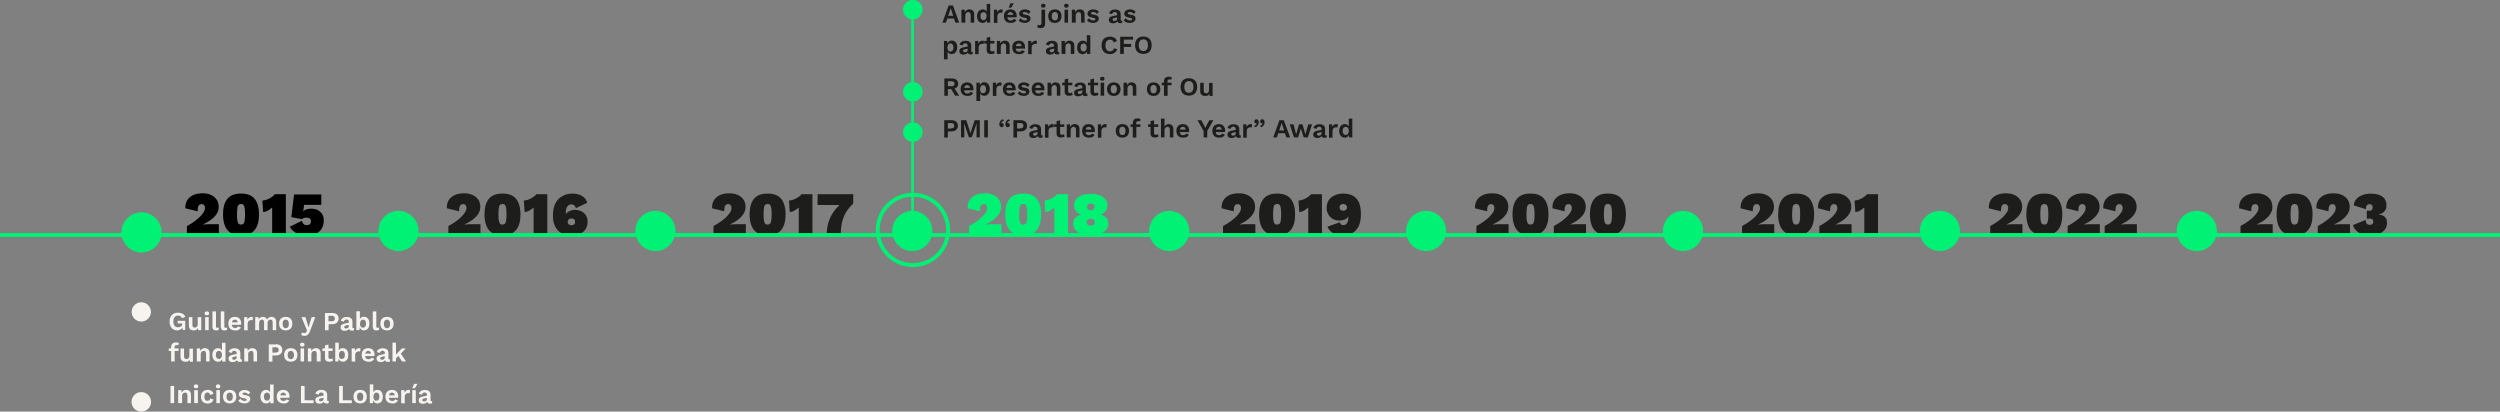 <?xml version="1.0" encoding="utf-8"?>
<!-- Generator: Adobe Illustrator 27.7.0, SVG Export Plug-In . SVG Version: 6.00 Build 0)  -->
<svg version="1.1" id="uuid-a777af10-9bc7-4c9d-9a8b-b48c18219aed"
	 xmlns="http://www.w3.org/2000/svg" xmlns:xlink="http://www.w3.org/1999/xlink" x="0px" y="0px" viewBox="0 0 1918 315.8"
	 style="enable-background:new 0 0 1918 315.8;" xml:space="preserve">
<rect x="0" y="0" width="1918" height="315.8" fill="#808080" stroke="none"/>
<style type="text/css">
	.st0{fill:#1D1D1B;}
	.st1{fill:#00F173;}
	.st2{fill:#F7F4F0;}
	.st3{fill:none;stroke:#00F173;stroke-width:3;stroke-miterlimit:10;}
	.st4{fill:none;stroke:#00F173;stroke-width:2;stroke-miterlimit:10;}
</style>
<g id="uuid-42e9f29e-c439-4db7-9913-255af67f3985">
	<g>
		<path d="M143.4,180v-6.6c2.4-1.2,4.4-2.5,6.1-3.8s3.2-2.5,4.3-3.7c1.1-1.2,2-2.4,2.6-3.4s0.9-2.1,0.9-3c0-0.8-0.2-1.4-0.6-2
			s-1-0.9-2-0.9c-1.1,0-1.9,0.4-2.4,1.3s-0.7,2.3-0.7,4.2l-9.4-2.3c-0.1-2.6,0.5-4.8,1.6-6.5c1.2-1.7,2.8-2.9,4.8-3.8
			c2-0.8,4.2-1.2,6.7-1.2s4.3,0.3,5.9,1c1.6,0.6,2.9,1.5,3.9,2.5s1.7,2.1,2.1,3.3c0.4,1.2,0.6,2.3,0.6,3.4c0,2.1-0.5,3.9-1.6,5.6
			s-2.5,3.1-4.4,4.5s-3.8,2.5-6.1,3.6v0.1c0.7-0.1,1.4-0.1,2.2-0.2c0.8-0.1,1.6-0.1,2.5-0.1c0.9,0,1.8,0,2.7,0h4.8v7.9L143.4,180
			L143.4,180z"/>
		<path d="M184.9,180.5c-4.7,0-8.2-1.3-10.4-4c-2.2-2.7-3.4-6.7-3.4-12s1.1-9.3,3.4-12c2.2-2.7,5.7-4,10.4-4s8.2,1.3,10.4,4
			c2.2,2.7,3.4,6.7,3.4,12s-1.1,9.3-3.4,12S189.6,180.5,184.9,180.5z M184.9,172.3c0.8,0,1.4-0.2,1.9-0.7s0.7-1.2,0.9-2.4
			c0.2-1.1,0.3-2.7,0.3-4.8s-0.1-3.6-0.3-4.8s-0.5-1.9-0.9-2.4s-1.1-0.7-1.9-0.7s-1.4,0.2-1.9,0.7c-0.4,0.4-0.8,1.2-0.9,2.4
			s-0.3,2.7-0.3,4.8s0.1,3.6,0.3,4.8s0.5,1.9,0.9,2.4S184.1,172.3,184.9,172.3z"/>
		<path d="M208.8,180v-20.8c-1,0.9-2.1,1.6-3.2,2.3s-2.4,1.1-3.7,1.2l-0.6-8.8c1-0.1,1.9-0.3,2.9-0.6c1-0.3,1.9-0.7,2.8-1.2
			s1.6-1,2.3-1.5s1.2-1.1,1.5-1.6h8.5v31L208.8,180L208.8,180z"/>
		<path d="M235.3,180.5c-2.7,0-5.1-0.5-7.3-1.4c-2.2-0.9-4.1-2.6-5.8-5.1l9.4-4.6c0.2,1,0.7,1.8,1.2,2.4c0.6,0.6,1.4,0.9,2.6,0.9
			c0.7,0,1.3-0.1,1.7-0.3s0.8-0.6,1.1-1c0.3-0.5,0.4-1.1,0.4-1.7c0-0.6-0.1-1.1-0.4-1.5s-0.6-0.7-1.1-0.9s-1.1-0.3-1.9-0.3
			c-0.6,0-1.1,0.1-1.5,0.1c-0.4,0.1-0.8,0.2-1.2,0.4c-0.3,0.2-0.7,0.4-1,0.6l-8-1.5l2.1-17.4h20.9v8h-13.2l-0.5,3.9l-0.2,1h0.1
			c0.6-0.7,1.4-1.2,2.5-1.5s2.2-0.5,3.5-0.5c2.1,0,3.9,0.4,5.3,1.2s2.5,1.9,3.3,3.2c0.8,1.4,1.1,2.9,1.1,4.6c0,2.1-0.4,3.9-1.1,5.4
			s-1.7,2.7-3,3.6s-2.6,1.6-4.2,2C238.6,180.3,237,180.5,235.3,180.5L235.3,180.5z"/>
	</g>
	<g>
		<path class="st0" d="M344,180v-6.6c2.4-1.2,4.4-2.5,6.1-3.8s3.2-2.5,4.3-3.7s2-2.4,2.6-3.4s0.9-2.1,0.9-3c0-0.8-0.2-1.4-0.6-2
			s-1-0.9-2-0.9c-1.1,0-1.9,0.4-2.4,1.3s-0.7,2.3-0.7,4.2l-9.4-2.3c-0.1-2.6,0.5-4.8,1.6-6.5c1.2-1.7,2.8-2.9,4.8-3.8
			c2-0.8,4.2-1.2,6.7-1.2s4.3,0.3,6,1c1.6,0.6,2.9,1.5,3.9,2.5s1.7,2.1,2.1,3.3c0.4,1.2,0.6,2.3,0.6,3.4c0,2.1-0.5,3.9-1.6,5.6
			s-2.5,3.1-4.4,4.5s-3.8,2.5-6.1,3.6v0.1c0.7-0.1,1.4-0.1,2.2-0.2c0.8-0.1,1.6-0.1,2.5-0.1c0.9,0,1.8,0,2.7,0h4.8v7.9L344,180
			L344,180z"/>
		<path class="st0" d="M385.5,180.5c-4.7,0-8.2-1.3-10.4-4c-2.2-2.7-3.4-6.7-3.4-12s1.1-9.3,3.4-12c2.2-2.7,5.7-4,10.4-4
			s8.2,1.3,10.4,4c2.2,2.7,3.4,6.7,3.4,12s-1.1,9.3-3.4,12S390.2,180.5,385.5,180.5z M385.5,172.3c0.8,0,1.4-0.2,1.9-0.7
			s0.7-1.2,0.9-2.4c0.2-1.1,0.3-2.7,0.3-4.8s-0.1-3.6-0.3-4.8s-0.5-1.9-0.9-2.4s-1.1-0.7-1.9-0.7s-1.4,0.2-1.9,0.7
			c-0.5,0.4-0.8,1.2-0.9,2.4s-0.3,2.7-0.3,4.8s0.1,3.6,0.3,4.8s0.5,1.9,0.9,2.4S384.7,172.3,385.5,172.3z"/>
		<path class="st0" d="M409.4,180v-20.8c-1,0.9-2.1,1.6-3.2,2.3s-2.4,1.1-3.7,1.2l-0.6-8.8c1-0.1,1.9-0.3,2.9-0.6
			c1-0.3,1.9-0.7,2.8-1.2s1.6-1,2.3-1.5c0.7-0.5,1.2-1.1,1.5-1.6h8.5v31L409.4,180L409.4,180z"/>
		<path class="st0" d="M439.1,148.5c1.7,0,3.3,0.2,4.8,0.7c1.5,0.4,2.9,1.2,4.1,2.2c1.2,1,2,2.4,2.5,4.2l-8.7,4.1
			c-0.2-0.9-0.6-1.6-1.2-2.1c-0.6-0.5-1.3-0.8-2.2-0.8c-0.6,0-1.2,0.1-1.7,0.4s-1,0.6-1.4,1.1s-0.7,1.2-0.9,2s-0.3,1.8-0.3,2.9v0.7
			l0,0.5c0.4-0.7,0.9-1.3,1.7-1.8s1.6-0.9,2.5-1.2c0.9-0.3,1.9-0.4,2.8-0.4c1.8,0,3.5,0.4,4.9,1.1s2.6,1.7,3.5,3.1
			c0.9,1.3,1.3,2.9,1.3,4.9c0,2.2-0.5,4-1.5,5.6c-1,1.6-2.4,2.8-4.3,3.7c-1.8,0.9-4,1.3-6.5,1.3c-2.7,0-5.2-0.5-7.3-1.6
			c-2.2-1.1-3.9-2.7-5.1-5c-1.3-2.3-1.9-5.3-1.9-8.9s0.7-6.9,2-9.4s3.1-4.2,5.4-5.4C433.8,149.1,436.4,148.5,439.1,148.5
			L439.1,148.5z M438.4,167.6c-0.5,0-1,0.1-1.4,0.3c-0.4,0.2-0.8,0.5-1.1,0.9s-0.4,0.9-0.4,1.4s0.1,1,0.4,1.4s0.6,0.7,1.1,0.9
			c0.4,0.2,0.9,0.3,1.4,0.3c0.9,0,1.6-0.2,2.1-0.7c0.5-0.4,0.7-1.1,0.7-1.9c0-0.6-0.1-1-0.3-1.4s-0.5-0.7-0.9-0.9
			S439,167.6,438.4,167.6L438.4,167.6z"/>
	</g>
	<g>
		<path class="st0" d="M547.4,180v-6.6c2.3-1.2,4.4-2.5,6.1-3.8s3.2-2.5,4.3-3.7s2-2.4,2.6-3.4s0.8-2.1,0.8-3c0-0.8-0.2-1.4-0.6-2
			s-1-0.9-2-0.9c-1.1,0-1.8,0.4-2.3,1.3s-0.7,2.3-0.7,4.2l-9.3-2.3c-0.1-2.6,0.5-4.8,1.6-6.5c1.2-1.7,2.8-2.9,4.8-3.8
			c2-0.8,4.2-1.2,6.7-1.2s4.3,0.3,6,1c1.6,0.6,2.9,1.5,3.9,2.5c1,1,1.7,2.1,2.1,3.3c0.4,1.2,0.6,2.3,0.6,3.4c0,2.1-0.5,3.9-1.6,5.6
			s-2.5,3.1-4.3,4.5s-3.8,2.5-6.1,3.6v0.1c0.7-0.1,1.4-0.1,2.2-0.2c0.8-0.1,1.6-0.1,2.5-0.1c0.9,0,1.8,0,2.7,0h4.8v7.9L547.4,180
			L547.4,180z"/>
		<path class="st0" d="M588.9,180.5c-4.7,0-8.2-1.3-10.4-4c-2.2-2.7-3.4-6.7-3.4-12s1.1-9.3,3.4-12c2.2-2.7,5.7-4,10.4-4
			s8.2,1.3,10.4,4c2.2,2.7,3.4,6.7,3.4,12s-1.1,9.3-3.4,12S593.6,180.5,588.9,180.5z M588.9,172.3c0.8,0,1.4-0.2,1.9-0.7
			s0.7-1.2,0.9-2.4c0.2-1.1,0.3-2.7,0.3-4.8s-0.1-3.6-0.3-4.8s-0.5-1.9-0.9-2.4s-1.1-0.7-1.9-0.7s-1.4,0.2-1.9,0.7
			c-0.5,0.4-0.8,1.2-0.9,2.4s-0.3,2.7-0.3,4.8s0.1,3.6,0.3,4.8s0.5,1.9,0.9,2.4S588.1,172.3,588.9,172.3z"/>
		<path class="st0" d="M612.8,180v-20.8c-1,0.9-2.1,1.6-3.2,2.3s-2.4,1.1-3.7,1.2l-0.6-8.8c1-0.1,1.9-0.3,2.9-0.6
			c1-0.3,1.9-0.7,2.8-1.2s1.6-1,2.3-1.5s1.2-1.1,1.5-1.6h8.5v31L612.8,180L612.8,180z"/>
		<path class="st0" d="M627.3,149h27.3v7.2c-2.6,2.4-4.5,4.8-5.9,7.3c-1.4,2.5-2.3,5.2-2.9,7.9c-0.5,2.7-0.8,5.6-0.8,8.6h-10.7
			c0-3.4,0.4-6.5,1.3-9.4c0.9-2.9,2.2-5.7,4.1-8.3c1.9-2.6,4.4-5.3,7.5-7.9l2.4,2.9h-22.4L627.3,149L627.3,149z"/>
	</g>
	<g>
		<path class="st1" d="M743.5,180v-6.6c2.3-1.2,4.4-2.5,6.1-3.8s3.2-2.5,4.3-3.7s2-2.4,2.6-3.4s0.8-2.1,0.8-3c0-0.8-0.2-1.4-0.6-2
			s-1-0.9-2-0.9c-1.1,0-1.8,0.4-2.3,1.3s-0.7,2.3-0.7,4.2l-9.3-2.3c-0.1-2.6,0.5-4.8,1.6-6.5c1.2-1.7,2.8-2.9,4.8-3.8
			c2-0.8,4.2-1.2,6.7-1.2s4.3,0.3,6,1c1.6,0.6,2.9,1.5,3.9,2.5c1,1,1.7,2.1,2.1,3.3c0.4,1.2,0.6,2.3,0.6,3.4c0,2.1-0.5,3.9-1.6,5.6
			s-2.5,3.1-4.3,4.5s-3.8,2.5-6.1,3.6v0.1c0.7-0.1,1.4-0.1,2.2-0.2c0.8-0.1,1.6-0.1,2.5-0.1c0.9,0,1.8,0,2.7,0h4.8v7.9L743.5,180
			L743.5,180z"/>
		<path class="st1" d="M785,180.5c-4.7,0-8.2-1.3-10.4-4c-2.2-2.7-3.4-6.7-3.4-12s1.1-9.3,3.4-12c2.2-2.7,5.7-4,10.4-4
			s8.2,1.3,10.4,4c2.2,2.7,3.4,6.7,3.4,12s-1.1,9.3-3.4,12S789.6,180.5,785,180.5z M785,172.3c0.8,0,1.4-0.2,1.9-0.7
			s0.7-1.2,0.9-2.4c0.2-1.1,0.3-2.7,0.3-4.8s-0.1-3.6-0.3-4.8s-0.5-1.9-0.9-2.4s-1.1-0.7-1.9-0.7s-1.4,0.2-1.9,0.7
			c-0.5,0.4-0.8,1.2-0.9,2.4s-0.3,2.7-0.3,4.8s0.1,3.6,0.3,4.8s0.5,1.9,0.9,2.4S784.2,172.3,785,172.3z"/>
		<path class="st1" d="M808.9,180v-20.8c-1,0.9-2.1,1.6-3.2,2.3s-2.4,1.1-3.7,1.2l-0.6-8.8c1-0.1,1.9-0.3,2.9-0.6
			c1-0.3,1.9-0.7,2.8-1.2s1.6-1,2.3-1.5s1.2-1.1,1.5-1.6h8.5v31L808.9,180L808.9,180z"/>
		<path class="st1" d="M836.9,148.7c2.6,0,4.8,0.4,6.7,1.1c1.9,0.7,3.4,1.7,4.4,3c1,1.3,1.6,2.9,1.6,4.7c0,1.7-0.4,3.1-1.3,4.3
			c-0.8,1.2-2.2,2.1-3.9,2.7v0.1c1.9,0.6,3.4,1.4,4.4,2.6s1.5,2.6,1.5,4.4s-0.5,3.4-1.6,4.7c-1.1,1.3-2.6,2.4-4.6,3.1
			c-2,0.8-4.4,1.1-7.3,1.1s-5.3-0.4-7.3-1.1c-2-0.8-3.5-1.8-4.6-3.1c-1.1-1.3-1.6-2.9-1.6-4.7s0.5-3.3,1.5-4.4c1-1.1,2.5-2,4.4-2.6
			v-0.1c-1.7-0.6-3-1.5-3.9-2.7c-0.9-1.2-1.3-2.6-1.3-4.3c0-1.8,0.5-3.4,1.6-4.7c1-1.3,2.5-2.3,4.4-3S834.3,148.7,836.9,148.7
			L836.9,148.7z M836.9,173.1c0.7,0,1.2-0.1,1.7-0.3c0.5-0.2,0.8-0.5,1-0.9c0.2-0.4,0.3-0.9,0.3-1.4c0-0.6-0.1-1-0.3-1.4
			c-0.2-0.4-0.6-0.7-1-0.9s-1-0.3-1.7-0.3s-1.2,0.1-1.7,0.3c-0.5,0.2-0.8,0.5-1.1,0.9c-0.2,0.4-0.3,0.9-0.3,1.4c0,0.5,0.1,1,0.3,1.4
			c0.2,0.4,0.6,0.7,1.1,0.9C835.7,173,836.2,173.1,836.9,173.1z M836.9,156.1c-0.9,0-1.6,0.2-2.1,0.7c-0.5,0.5-0.8,1.1-0.8,1.9
			s0.3,1.5,0.8,1.9c0.5,0.5,1.2,0.7,2.1,0.7s1.6-0.2,2.1-0.7s0.8-1.1,0.8-1.9s-0.2-1.5-0.8-1.9C838.5,156.3,837.8,156.1,836.9,156.1
			L836.9,156.1z"/>
	</g>
	<g>
		<path class="st0" d="M938.3,180v-6.6c2.3-1.2,4.4-2.5,6.1-3.8s3.2-2.5,4.3-3.7s2-2.4,2.6-3.4s0.8-2.1,0.8-3c0-0.8-0.2-1.4-0.6-2
			s-1-0.9-2-0.9c-1.1,0-1.8,0.4-2.3,1.3s-0.7,2.3-0.7,4.2l-9.3-2.3c-0.1-2.6,0.5-4.8,1.6-6.5c1.2-1.7,2.8-2.9,4.8-3.8
			c2-0.8,4.2-1.2,6.7-1.2s4.3,0.3,6,1c1.6,0.6,2.9,1.5,3.9,2.5c1,1,1.7,2.1,2.1,3.3c0.4,1.2,0.6,2.3,0.6,3.4c0,2.1-0.5,3.9-1.6,5.6
			s-2.5,3.1-4.3,4.5s-3.8,2.5-6.1,3.6v0.1c0.7-0.1,1.4-0.1,2.2-0.2c0.8-0.1,1.6-0.1,2.5-0.1c0.9,0,1.8,0,2.7,0h4.8v7.9L938.3,180
			L938.3,180z"/>
		<path class="st0" d="M979.8,180.5c-4.7,0-8.2-1.3-10.4-4c-2.2-2.7-3.4-6.7-3.4-12s1.1-9.3,3.4-12c2.2-2.7,5.7-4,10.4-4
			s8.2,1.3,10.4,4c2.2,2.7,3.4,6.7,3.4,12s-1.1,9.3-3.4,12S984.5,180.5,979.8,180.5z M979.8,172.3c0.8,0,1.4-0.2,1.9-0.7
			s0.7-1.2,0.9-2.4c0.2-1.1,0.3-2.7,0.3-4.8s-0.1-3.6-0.3-4.8s-0.5-1.9-0.9-2.4s-1.1-0.7-1.9-0.7s-1.4,0.2-1.9,0.7
			c-0.5,0.4-0.8,1.2-0.9,2.4s-0.3,2.7-0.3,4.8s0.1,3.6,0.3,4.8s0.5,1.9,0.9,2.4S979,172.3,979.8,172.3z"/>
		<path class="st0" d="M1003.7,180v-20.8c-1,0.9-2.1,1.6-3.2,2.3s-2.4,1.1-3.7,1.2l-0.6-8.8c1-0.1,1.9-0.3,2.9-0.6
			c1-0.3,1.9-0.7,2.8-1.2s1.6-1,2.3-1.5s1.2-1.1,1.5-1.6h8.5v31L1003.7,180L1003.7,180z"/>
		<path class="st0" d="M1030.5,148.5c3,0,5.5,0.6,7.5,1.7s3.5,2.8,4.6,5.1c1,2.3,1.5,5.3,1.5,9c0,3.9-0.6,7.1-1.9,9.5
			c-1.2,2.4-2.9,4.1-5,5.1c-2.1,1.1-4.3,1.6-6.8,1.6c-2.8,0-5.2-0.5-7.3-1.5c-2.1-1-3.6-2.7-4.7-5.1l9.6-3.4
			c0.1,0.7,0.4,1.3,0.8,1.6c0.4,0.4,1,0.6,1.7,0.6c0.6,0,1.1-0.1,1.6-0.3c0.5-0.2,0.9-0.6,1.2-1s0.6-1,0.8-1.7
			c0.2-0.7,0.3-1.5,0.3-2.5v-1h-0.1c-0.3,0.6-0.8,1.2-1.5,1.6c-0.7,0.4-1.4,0.8-2.3,1s-1.8,0.4-2.9,0.4c-1.9,0-3.6-0.4-5-1.2
			s-2.6-1.9-3.5-3.4s-1.3-3.2-1.3-5.1c0-2.3,0.5-4.2,1.6-5.9s2.6-2.9,4.5-3.7C1025.8,149,1028,148.5,1030.5,148.5L1030.5,148.5z
			 M1030.5,156.5c-0.8,0-1.5,0.2-2,0.7c-0.6,0.4-0.8,1.1-0.8,1.9s0.3,1.5,0.8,1.9c0.6,0.4,1.2,0.7,2,0.7c0.5,0,1-0.1,1.4-0.3
			c0.4-0.2,0.8-0.5,1.1-0.9s0.4-0.9,0.4-1.4s-0.1-1-0.4-1.4s-0.6-0.7-1.1-0.9C1031.4,156.6,1031,156.5,1030.5,156.5z"/>
	</g>
	<g>
		<path class="st0" d="M1132.7,180v-6.6c2.3-1.2,4.4-2.5,6.1-3.8s3.2-2.5,4.3-3.7c1.1-1.2,2-2.4,2.6-3.4s0.8-2.1,0.8-3
			c0-0.8-0.2-1.4-0.6-2s-1-0.9-2-0.9c-1.1,0-1.8,0.4-2.3,1.3s-0.7,2.3-0.7,4.2l-9.3-2.3c-0.1-2.6,0.5-4.8,1.6-6.5
			c1.2-1.7,2.8-2.9,4.8-3.8c2-0.8,4.2-1.2,6.7-1.2s4.3,0.3,5.9,1c1.6,0.6,2.9,1.5,3.9,2.5s1.7,2.1,2.1,3.3c0.4,1.2,0.6,2.3,0.6,3.4
			c0,2.1-0.5,3.9-1.6,5.6s-2.5,3.1-4.3,4.5s-3.8,2.5-6.1,3.6v0.1c0.7-0.1,1.4-0.1,2.2-0.2c0.8-0.1,1.6-0.1,2.5-0.1
			c0.9,0,1.8,0,2.7,0h4.8v7.9L1132.7,180L1132.7,180z"/>
		<path class="st0" d="M1174.2,180.5c-4.7,0-8.2-1.3-10.4-4c-2.2-2.7-3.4-6.7-3.4-12s1.1-9.3,3.4-12c2.2-2.7,5.7-4,10.4-4
			s8.2,1.3,10.4,4c2.2,2.7,3.4,6.7,3.4,12s-1.1,9.3-3.4,12S1178.9,180.5,1174.2,180.5z M1174.2,172.3c0.8,0,1.4-0.2,1.9-0.7
			c0.4-0.4,0.7-1.2,0.9-2.4c0.2-1.1,0.3-2.7,0.3-4.8s-0.1-3.6-0.3-4.8s-0.5-1.9-0.9-2.4c-0.4-0.4-1.1-0.7-1.9-0.7s-1.4,0.2-1.9,0.7
			c-0.4,0.4-0.8,1.2-0.9,2.4s-0.3,2.7-0.3,4.8s0.1,3.6,0.3,4.8s0.5,1.9,0.9,2.4S1173.4,172.3,1174.2,172.3z"/>
		<path class="st0" d="M1192.1,180v-6.6c2.3-1.2,4.4-2.5,6.1-3.8s3.2-2.5,4.3-3.7c1.1-1.2,2-2.4,2.6-3.4s0.8-2.1,0.8-3
			c0-0.8-0.2-1.4-0.6-2s-1-0.9-2-0.9c-1.1,0-1.8,0.4-2.3,1.3s-0.7,2.3-0.7,4.2l-9.3-2.3c-0.1-2.6,0.5-4.8,1.6-6.5
			c1.2-1.7,2.8-2.9,4.8-3.8c2-0.8,4.2-1.2,6.7-1.2s4.3,0.3,5.9,1c1.6,0.6,2.9,1.5,3.9,2.5s1.7,2.1,2.1,3.3c0.4,1.2,0.6,2.3,0.6,3.4
			c0,2.1-0.5,3.9-1.6,5.6s-2.5,3.1-4.3,4.5s-3.8,2.5-6.1,3.6v0.1c0.7-0.1,1.4-0.1,2.2-0.2c0.8-0.1,1.6-0.1,2.5-0.1
			c0.9,0,1.8,0,2.7,0h4.8v7.9L1192.1,180L1192.1,180z"/>
		<path class="st0" d="M1233.6,180.5c-4.7,0-8.2-1.3-10.4-4c-2.2-2.7-3.4-6.7-3.4-12s1.1-9.3,3.4-12c2.2-2.7,5.7-4,10.4-4
			s8.2,1.3,10.4,4c2.2,2.7,3.4,6.7,3.4,12s-1.1,9.3-3.4,12S1238.3,180.5,1233.6,180.5z M1233.6,172.3c0.8,0,1.4-0.2,1.9-0.7
			c0.4-0.4,0.7-1.2,0.9-2.4c0.2-1.1,0.3-2.7,0.3-4.8s-0.1-3.6-0.3-4.8s-0.5-1.9-0.9-2.4c-0.4-0.4-1.1-0.7-1.9-0.7s-1.4,0.2-1.9,0.7
			c-0.4,0.4-0.8,1.2-0.9,2.4s-0.3,2.7-0.3,4.8s0.1,3.6,0.3,4.8s0.5,1.9,0.9,2.4S1232.8,172.3,1233.6,172.3z"/>
	</g>
	<g>
		<path class="st0" d="M1336.5,180v-6.6c2.3-1.2,4.4-2.5,6.1-3.8s3.2-2.5,4.3-3.7c1.1-1.2,2-2.4,2.6-3.4s0.8-2.1,0.8-3
			c0-0.8-0.2-1.4-0.6-2s-1-0.9-2-0.9c-1.1,0-1.8,0.4-2.3,1.3s-0.7,2.3-0.7,4.2l-9.3-2.3c-0.1-2.6,0.5-4.8,1.6-6.5
			c1.2-1.7,2.8-2.9,4.8-3.8c2-0.8,4.2-1.2,6.7-1.2s4.3,0.3,5.9,1c1.6,0.6,2.9,1.5,3.9,2.5s1.7,2.1,2.1,3.3c0.4,1.2,0.6,2.3,0.6,3.4
			c0,2.1-0.5,3.9-1.6,5.6s-2.5,3.1-4.3,4.5s-3.8,2.5-6.1,3.6v0.1c0.7-0.1,1.4-0.1,2.2-0.2c0.8-0.1,1.6-0.1,2.5-0.1
			c0.9,0,1.8,0,2.7,0h4.8v7.9L1336.5,180L1336.5,180z"/>
		<path class="st0" d="M1378,180.5c-4.7,0-8.2-1.3-10.4-4c-2.2-2.7-3.4-6.7-3.4-12s1.1-9.3,3.4-12c2.2-2.7,5.7-4,10.4-4
			s8.2,1.3,10.4,4c2.2,2.7,3.4,6.7,3.4,12s-1.1,9.3-3.4,12S1382.7,180.5,1378,180.5z M1378,172.3c0.8,0,1.4-0.2,1.9-0.7
			c0.4-0.4,0.7-1.2,0.9-2.4c0.2-1.1,0.3-2.7,0.3-4.8s-0.1-3.6-0.3-4.8s-0.5-1.9-0.9-2.4c-0.4-0.4-1.1-0.7-1.9-0.7s-1.4,0.2-1.9,0.7
			c-0.4,0.4-0.8,1.2-0.9,2.4s-0.3,2.7-0.3,4.8s0.1,3.6,0.3,4.8s0.5,1.9,0.9,2.4S1377.2,172.3,1378,172.3z"/>
		<path class="st0" d="M1395.8,180v-6.6c2.3-1.2,4.4-2.5,6.1-3.8s3.2-2.5,4.3-3.7c1.1-1.2,2-2.4,2.6-3.4s0.8-2.1,0.8-3
			c0-0.8-0.2-1.4-0.6-2s-1-0.9-2-0.9c-1.1,0-1.8,0.4-2.3,1.3s-0.7,2.3-0.7,4.2l-9.3-2.3c-0.1-2.6,0.5-4.8,1.6-6.5
			c1.2-1.7,2.8-2.9,4.8-3.8c2-0.8,4.2-1.2,6.7-1.2s4.3,0.3,5.9,1c1.6,0.6,2.9,1.5,3.9,2.5s1.7,2.1,2.1,3.3c0.4,1.2,0.6,2.3,0.6,3.4
			c0,2.1-0.5,3.9-1.6,5.6s-2.5,3.1-4.3,4.5s-3.8,2.5-6.1,3.6v0.1c0.7-0.1,1.4-0.1,2.2-0.2c0.8-0.1,1.6-0.1,2.5-0.1
			c0.9,0,1.8,0,2.7,0h4.8v7.9L1395.8,180L1395.8,180z"/>
		<path class="st0" d="M1430.3,180v-20.8c-1,0.9-2.1,1.6-3.2,2.3s-2.4,1.1-3.7,1.2l-0.6-8.8c1-0.1,1.9-0.3,2.9-0.6
			c1-0.3,1.9-0.7,2.8-1.2s1.6-1,2.3-1.5s1.2-1.1,1.5-1.6h8.5v31L1430.3,180L1430.3,180z"/>
	</g>
	<g>
		<path class="st0" d="M1526.9,180v-6.6c2.3-1.2,4.4-2.5,6.1-3.8s3.2-2.5,4.3-3.7c1.1-1.2,2-2.4,2.6-3.4s0.8-2.1,0.8-3
			c0-0.8-0.2-1.4-0.6-2s-1-0.9-2-0.9c-1.1,0-1.8,0.4-2.3,1.3s-0.7,2.3-0.7,4.2l-9.3-2.3c-0.1-2.6,0.5-4.8,1.6-6.5
			c1.2-1.7,2.8-2.9,4.8-3.8c2-0.8,4.2-1.2,6.7-1.2s4.3,0.3,5.9,1c1.6,0.6,2.9,1.5,3.9,2.5s1.7,2.1,2.1,3.3c0.4,1.2,0.6,2.3,0.6,3.4
			c0,2.1-0.5,3.9-1.6,5.6s-2.5,3.1-4.3,4.5s-3.8,2.5-6.1,3.6v0.1c0.7-0.1,1.4-0.1,2.2-0.2c0.8-0.1,1.6-0.1,2.5-0.1
			c0.9,0,1.8,0,2.7,0h4.8v7.9L1526.9,180L1526.9,180z"/>
		<path class="st0" d="M1568.4,180.5c-4.7,0-8.2-1.3-10.4-4c-2.2-2.7-3.4-6.7-3.4-12s1.1-9.3,3.4-12c2.2-2.7,5.7-4,10.4-4
			s8.2,1.3,10.4,4c2.2,2.7,3.4,6.7,3.4,12s-1.1,9.3-3.4,12S1573.1,180.5,1568.4,180.5z M1568.4,172.3c0.8,0,1.4-0.2,1.9-0.7
			c0.4-0.4,0.7-1.2,0.9-2.4c0.2-1.1,0.3-2.7,0.3-4.8s-0.1-3.6-0.3-4.8s-0.5-1.9-0.9-2.4c-0.4-0.4-1.1-0.7-1.9-0.7s-1.4,0.2-1.9,0.7
			c-0.4,0.4-0.8,1.2-0.9,2.4s-0.3,2.7-0.3,4.8s0.1,3.6,0.3,4.8s0.5,1.9,0.9,2.4S1567.6,172.3,1568.4,172.3z"/>
		<path class="st0" d="M1586.3,180v-6.6c2.3-1.2,4.4-2.5,6.1-3.8s3.2-2.5,4.3-3.7c1.1-1.2,2-2.4,2.6-3.4s0.8-2.1,0.8-3
			c0-0.8-0.2-1.4-0.6-2s-1-0.9-2-0.9c-1.1,0-1.8,0.4-2.3,1.3s-0.7,2.3-0.7,4.2l-9.3-2.3c-0.1-2.6,0.5-4.8,1.6-6.5
			c1.2-1.7,2.8-2.9,4.8-3.8c2-0.8,4.2-1.2,6.7-1.2s4.3,0.3,5.9,1c1.6,0.6,2.9,1.5,3.9,2.5s1.7,2.1,2.1,3.3c0.4,1.2,0.6,2.3,0.6,3.4
			c0,2.1-0.5,3.9-1.6,5.6s-2.5,3.1-4.3,4.5s-3.8,2.5-6.1,3.6v0.1c0.7-0.1,1.4-0.1,2.2-0.2c0.8-0.1,1.6-0.1,2.5-0.1
			c0.9,0,1.8,0,2.7,0h4.8v7.9L1586.3,180L1586.3,180z"/>
		<path class="st0" d="M1614.7,180v-6.6c2.3-1.2,4.4-2.5,6.1-3.8s3.2-2.5,4.3-3.7c1.1-1.2,2-2.4,2.6-3.4s0.8-2.1,0.8-3
			c0-0.8-0.2-1.4-0.6-2s-1-0.9-2-0.9c-1.1,0-1.8,0.4-2.3,1.3s-0.7,2.3-0.7,4.2l-9.3-2.3c-0.1-2.6,0.5-4.8,1.6-6.5
			c1.2-1.7,2.8-2.9,4.8-3.8c2-0.8,4.2-1.2,6.7-1.2s4.3,0.3,5.9,1c1.6,0.6,2.9,1.5,3.9,2.5s1.7,2.1,2.1,3.3c0.4,1.2,0.6,2.3,0.6,3.4
			c0,2.1-0.5,3.9-1.6,5.6s-2.5,3.1-4.3,4.5s-3.8,2.5-6.1,3.6v0.1c0.7-0.1,1.4-0.1,2.2-0.2c0.8-0.1,1.6-0.1,2.5-0.1
			c0.9,0,1.8,0,2.7,0h4.8v7.9L1614.7,180L1614.7,180z"/>
	</g>
	<g>
		<path class="st0" d="M1718.9,180v-6.6c2.3-1.2,4.4-2.5,6.1-3.8s3.2-2.5,4.3-3.7c1.1-1.2,2-2.4,2.6-3.4s0.8-2.1,0.8-3
			c0-0.8-0.2-1.4-0.6-2s-1-0.9-2-0.9c-1.1,0-1.8,0.4-2.3,1.3s-0.7,2.3-0.7,4.2l-9.3-2.3c-0.1-2.6,0.5-4.8,1.6-6.5
			c1.2-1.7,2.8-2.9,4.8-3.8c2-0.8,4.2-1.2,6.7-1.2s4.3,0.3,5.9,1c1.6,0.6,2.9,1.5,3.9,2.5s1.7,2.1,2.1,3.3c0.4,1.2,0.6,2.3,0.6,3.4
			c0,2.1-0.5,3.9-1.6,5.6s-2.5,3.1-4.3,4.5s-3.8,2.5-6.1,3.6v0.1c0.7-0.1,1.4-0.1,2.2-0.2c0.8-0.1,1.6-0.1,2.5-0.1
			c0.9,0,1.8,0,2.7,0h4.8v7.9L1718.9,180L1718.9,180z"/>
		<path class="st0" d="M1760.4,180.5c-4.7,0-8.2-1.3-10.4-4c-2.2-2.7-3.4-6.7-3.4-12s1.1-9.3,3.4-12c2.2-2.7,5.7-4,10.4-4
			s8.2,1.3,10.4,4c2.2,2.7,3.4,6.7,3.4,12s-1.1,9.3-3.4,12S1765.1,180.5,1760.4,180.5z M1760.4,172.3c0.8,0,1.4-0.2,1.9-0.7
			c0.4-0.4,0.7-1.2,0.9-2.4c0.2-1.1,0.3-2.7,0.3-4.8s-0.1-3.6-0.3-4.8s-0.5-1.9-0.9-2.4c-0.4-0.4-1.1-0.7-1.9-0.7s-1.4,0.2-1.9,0.7
			c-0.4,0.4-0.8,1.2-0.9,2.4s-0.3,2.7-0.3,4.8s0.1,3.6,0.3,4.8s0.5,1.9,0.9,2.4S1759.6,172.3,1760.4,172.3z"/>
		<path class="st0" d="M1778.2,180v-6.6c2.3-1.2,4.4-2.5,6.1-3.8s3.2-2.5,4.3-3.7c1.1-1.2,2-2.4,2.6-3.4s0.8-2.1,0.8-3
			c0-0.8-0.2-1.4-0.6-2s-1-0.9-2-0.9c-1.1,0-1.8,0.4-2.3,1.3s-0.7,2.3-0.7,4.2l-9.3-2.3c-0.1-2.6,0.5-4.8,1.6-6.5
			c1.2-1.7,2.8-2.9,4.8-3.8c2-0.8,4.2-1.2,6.7-1.2s4.3,0.3,5.9,1c1.6,0.6,2.9,1.5,3.9,2.5s1.7,2.1,2.1,3.3c0.4,1.2,0.6,2.3,0.6,3.4
			c0,2.1-0.5,3.9-1.6,5.6s-2.5,3.1-4.3,4.5s-3.8,2.5-6.1,3.6v0.1c0.7-0.1,1.4-0.1,2.2-0.2c0.8-0.1,1.6-0.1,2.5-0.1
			c0.9,0,1.8,0,2.7,0h4.8v7.9L1778.2,180L1778.2,180z"/>
		<path class="st0" d="M1818.8,180.5c-3.7,0-6.7-0.6-8.9-1.9c-2.3-1.3-3.9-3.3-4.8-5.9l9.9-4c0,1.1,0.1,1.9,0.4,2.4s0.7,0.9,1.2,1.1
			c0.5,0.2,1,0.3,1.5,0.3c0.5,0,1-0.1,1.4-0.3s0.7-0.4,1-0.8c0.2-0.4,0.3-0.8,0.3-1.4c0-0.6-0.1-1.1-0.4-1.4s-0.6-0.6-1-0.7
			c-0.4-0.1-0.8-0.2-1.3-0.2s-0.9,0-1.2,0.1s-0.7,0.1-1.1,0.1v-6.3c0.2,0,0.5,0.1,0.8,0.1s0.6,0,1,0c0.9,0,1.6-0.2,2-0.6
			c0.4-0.4,0.7-1.1,0.7-2c0-0.8-0.2-1.4-0.6-1.8s-1-0.7-1.7-0.7s-1.4,0.3-2,0.8c-0.6,0.5-0.9,1.5-0.8,3.1l-9.4-2.9
			c0.2-2,0.9-3.7,2.1-5s2.8-2.3,4.7-3c1.9-0.7,4-1,6.3-1c2.5,0,4.7,0.3,6.5,1s3.2,1.7,4.1,3c0.9,1.3,1.4,2.9,1.4,4.8
			c0,1.5-0.2,2.7-0.8,3.6c-0.5,0.9-1.1,1.6-1.8,2.1c-0.7,0.5-1.4,0.9-2,1s-1.1,0.3-1.3,0.3v0.2c0.2,0,0.7,0.1,1.3,0.2
			c0.7,0.1,1.4,0.4,2.2,0.8c0.8,0.4,1.5,1,2,1.9c0.6,0.9,0.8,2.1,0.8,3.6c0,2-0.6,3.7-1.7,5.1s-2.6,2.5-4.5,3.2
			S1821.1,180.5,1818.8,180.5L1818.8,180.5z"/>
	</g>
	<circle class="st1" cx="108.6" cy="178.3" r="15.4"/>
	<circle class="st1" cx="305.7" cy="177.2" r="15.4"/>
	<circle class="st1" cx="502.8" cy="177.2" r="15.4"/>
	<circle class="st1" cx="699.9" cy="177.2" r="15.4"/>
	<circle class="st1" cx="897" cy="177.2" r="15.4"/>
	<circle class="st1" cx="1094.1" cy="177.2" r="15.4"/>
	<circle class="st1" cx="1291.2" cy="177.2" r="15.4"/>
	<circle class="st1" cx="1488.3" cy="177.2" r="15.4"/>
	<circle class="st1" cx="1685.4" cy="177.2" r="15.4"/>
	<g>
		<g>
			<path class="st2" d="M136.2,253.5c-1.2,0-2.3-0.3-3.2-0.8s-1.6-1.3-2.1-2.3c-0.5-1-0.8-2.2-0.8-3.7s0.3-2.6,0.8-3.6
				s1.3-1.8,2.3-2.4s2.1-0.8,3.4-0.8c1.4,0,2.6,0.3,3.5,0.8s1.6,1.3,2.1,2.4l-2.6,1.1c-0.2-0.7-0.6-1.2-1.1-1.6
				c-0.5-0.3-1.1-0.5-1.9-0.5s-1.4,0.2-1.9,0.5s-1,0.9-1.3,1.5s-0.4,1.5-0.4,2.5s0.1,1.8,0.4,2.5s0.7,1.2,1.2,1.5s1.2,0.5,2.1,0.5
				c0.4,0,0.9-0.1,1.2-0.2s0.7-0.3,1-0.5c0.3-0.2,0.5-0.5,0.7-0.8s0.2-0.7,0.2-1.2v-0.3h-3.5v-2h5.8v7h-1.9l-0.2-2.9l0.5,0.3
				c-0.3,0.9-0.8,1.6-1.6,2S137.3,253.5,136.2,253.5L136.2,253.5z"/>
			<path class="st2" d="M148.5,253.5c-0.7,0-1.3-0.1-1.8-0.4s-1-0.6-1.3-1.1s-0.5-1.2-0.5-2.1v-6.6h2.7v6c0,0.8,0.2,1.3,0.5,1.6
				c0.3,0.3,0.8,0.4,1.4,0.4c0.3,0,0.6-0.1,0.8-0.1s0.5-0.3,0.7-0.5s0.4-0.5,0.5-0.8s0.2-0.7,0.2-1.2v-5.4h2.7v10H152l-0.1-1.7
				c-0.3,0.7-0.8,1.2-1.4,1.5S149.3,253.5,148.5,253.5L148.5,253.5z"/>
			<path class="st2" d="M158.7,241.9c-0.6,0-1-0.1-1.3-0.4s-0.4-0.6-0.4-1.1s0.1-0.9,0.4-1.1s0.7-0.4,1.3-0.4s1,0.1,1.3,0.4
				s0.4,0.6,0.4,1.1s-0.1,0.8-0.4,1.1S159.3,241.9,158.7,241.9z M160.1,243.3v10h-2.7v-10H160.1z"/>
			<path class="st2" d="M165.7,238.9v11.3c0,0.5,0.1,0.8,0.2,1s0.4,0.3,0.8,0.3c0.2,0,0.4,0,0.6-0.1s0.3-0.1,0.6-0.1l-0.2,1.8
				c-0.2,0.1-0.5,0.2-0.9,0.3c-0.3,0.1-0.7,0.1-1,0.1c-1,0-1.7-0.2-2.1-0.7c-0.4-0.5-0.7-1.2-0.7-2.3v-11.6L165.7,238.9L165.7,238.9
				z"/>
			<path class="st2" d="M172.1,238.9v11.3c0,0.5,0.1,0.8,0.2,1s0.4,0.3,0.8,0.3c0.2,0,0.4,0,0.6-0.1s0.3-0.1,0.6-0.1l-0.2,1.8
				c-0.2,0.1-0.5,0.2-0.9,0.3c-0.3,0.1-0.7,0.1-1,0.1c-1,0-1.7-0.2-2.1-0.7c-0.4-0.5-0.7-1.2-0.7-2.3v-11.6L172.1,238.9L172.1,238.9
				z"/>
			<path class="st2" d="M180.4,253.5c-1.1,0-2-0.2-2.8-0.6c-0.8-0.4-1.4-1-1.8-1.8s-0.6-1.7-0.6-2.8s0.2-2,0.6-2.8s1-1.4,1.8-1.8
				c0.8-0.4,1.6-0.6,2.6-0.6s1.9,0.2,2.6,0.6s1.2,1,1.6,1.7s0.6,1.5,0.6,2.4c0,0.3,0,0.5,0,0.8c0,0.2,0,0.4-0.1,0.6h-8v-1.9h6.8
				l-1.3,0.5c0-0.8-0.2-1.5-0.6-1.9s-0.9-0.7-1.6-0.7c-0.5,0-0.9,0.1-1.3,0.4s-0.6,0.6-0.8,1.1s-0.3,1.1-0.3,1.8s0.1,1.3,0.3,1.8
				c0.2,0.5,0.5,0.8,0.9,1s0.8,0.3,1.4,0.3c0.6,0,1.1-0.1,1.4-0.3s0.6-0.5,0.8-0.9l2.2,0.8c-0.2,0.5-0.5,1-1,1.3
				c-0.4,0.4-0.9,0.7-1.5,0.9S181.1,253.5,180.4,253.5L180.4,253.5z"/>
			<path class="st2" d="M187.3,253.3v-10h2.4l0.2,2c0.3-0.7,0.7-1.2,1.2-1.6s1.2-0.6,1.9-0.6c0.2,0,0.4,0,0.6,0.1s0.3,0.1,0.5,0.2
				l-0.3,2.3c-0.1-0.1-0.3-0.1-0.5-0.1s-0.4,0-0.8,0c-0.4,0-0.8,0.1-1.2,0.3c-0.4,0.2-0.7,0.5-0.9,0.9s-0.4,0.9-0.4,1.5v5.2
				L187.3,253.3L187.3,253.3z"/>
			<path class="st2" d="M195.8,253.3v-10h2.5l0.1,1.8c0.3-0.7,0.8-1.2,1.4-1.5s1.2-0.5,1.9-0.5s1.4,0.2,1.9,0.5s1,0.8,1.3,1.5
				c0.2-0.4,0.5-0.8,0.9-1.1s0.8-0.5,1.2-0.7s0.9-0.2,1.3-0.2c0.6,0,1.2,0.1,1.8,0.4c0.5,0.3,1,0.7,1.3,1.2c0.3,0.5,0.5,1.2,0.5,2
				v6.6h-2.7v-6c0-0.7-0.2-1.2-0.5-1.6c-0.3-0.3-0.7-0.5-1.2-0.5c-0.4,0-0.8,0.1-1.1,0.3s-0.6,0.5-0.8,0.9s-0.3,0.9-0.3,1.5v5.4
				h-2.7v-6c0-0.7-0.2-1.2-0.5-1.6s-0.7-0.5-1.2-0.5c-0.4,0-0.7,0.1-1,0.3s-0.6,0.5-0.8,0.9c-0.2,0.4-0.3,0.9-0.3,1.6v5.3
				L195.8,253.3L195.8,253.3z"/>
			<path class="st2" d="M219.2,243.1c1,0,1.9,0.2,2.7,0.6c0.8,0.4,1.4,1,1.8,1.8c0.4,0.8,0.6,1.7,0.6,2.8s-0.2,2-0.6,2.8
				s-1,1.4-1.8,1.8c-0.8,0.4-1.7,0.6-2.7,0.6s-1.9-0.2-2.7-0.6c-0.8-0.4-1.4-1-1.8-1.8s-0.6-1.7-0.6-2.8s0.2-2,0.6-2.8
				s1-1.4,1.8-1.8S218.2,243.1,219.2,243.1z M219.2,245.2c-0.5,0-0.9,0.1-1.3,0.4c-0.4,0.2-0.6,0.6-0.8,1.1s-0.3,1.1-0.3,1.8
				s0.1,1.3,0.3,1.8s0.5,0.8,0.8,1.1c0.4,0.2,0.8,0.4,1.3,0.4s0.9-0.1,1.3-0.4c0.4-0.2,0.6-0.6,0.8-1.1s0.3-1.1,0.3-1.8
				s-0.1-1.3-0.3-1.8s-0.5-0.8-0.8-1.1C220.1,245.3,219.7,245.2,219.2,245.2z"/>
			<path class="st2" d="M241.9,243.3l-4,10.6c-0.3,0.9-0.7,1.6-1.1,2.2c-0.4,0.5-0.9,0.9-1.4,1.2s-1.1,0.4-1.8,0.4
				c-0.5,0-1-0.1-1.4-0.2s-0.8-0.3-1.1-0.5l0.6-2c0.2,0.2,0.5,0.3,0.8,0.4s0.6,0.1,1,0.1s0.7-0.1,1-0.2s0.5-0.5,0.7-1l0.3-0.9
				l-1.1-2.6l-3.1-7.5h3l1.9,6l0.5,2l0.6-2.1l1.8-5.9L241.9,243.3L241.9,243.3z"/>
			<path class="st2" d="M254.9,240.1c1,0,1.9,0.2,2.6,0.5s1.3,0.8,1.7,1.5s0.6,1.4,0.6,2.3s-0.2,1.7-0.6,2.3c-0.4,0.6-1,1.1-1.7,1.5
				c-0.7,0.3-1.6,0.5-2.6,0.5h-2.8v4.7h-2.8v-13.2L254.9,240.1L254.9,240.1z M254.4,246.5c0.8,0,1.4-0.2,1.9-0.5
				c0.4-0.4,0.6-0.9,0.6-1.6s-0.2-1.2-0.6-1.6c-0.4-0.4-1-0.5-1.9-0.5h-2.4v4.2H254.4L254.4,246.5z"/>
			<path class="st2" d="M267.7,246.9c0-0.6-0.2-1-0.5-1.3s-0.8-0.5-1.3-0.5c-0.5,0-0.9,0.1-1.3,0.4s-0.6,0.7-0.8,1.3l-2.3-0.7
				c0.2-0.9,0.7-1.6,1.5-2.1s1.8-0.8,3.1-0.8c0.9,0,1.6,0.1,2.3,0.4s1.2,0.7,1.5,1.2s0.5,1.2,0.5,2.1v4.1c0,0.5,0.2,0.8,0.7,0.8
				c0.2,0,0.4,0,0.6-0.1l-0.2,1.7c-0.4,0.2-0.8,0.3-1.3,0.3c-0.5,0-0.9-0.1-1.3-0.2s-0.7-0.4-0.9-0.7s-0.3-0.7-0.3-1.2v-0.1l0.5-0.1
				c-0.1,0.5-0.3,0.9-0.7,1.3c-0.4,0.4-0.8,0.6-1.3,0.8s-1,0.3-1.6,0.3c-0.7,0-1.3-0.1-1.8-0.3s-0.9-0.5-1.1-0.9s-0.4-0.9-0.4-1.5
				c0-0.8,0.2-1.4,0.7-1.8s1.2-0.8,2.1-1l3.8-0.8l0,1.7l-2.4,0.5c-0.5,0.1-0.8,0.2-1,0.4s-0.4,0.4-0.4,0.8s0.1,0.6,0.4,0.8
				s0.5,0.3,0.9,0.3c0.3,0,0.5,0,0.8-0.1c0.3-0.1,0.5-0.2,0.7-0.3s0.4-0.4,0.5-0.6s0.2-0.6,0.2-0.9V246.9L267.7,246.9z"/>
			<path class="st2" d="M279.3,253.5c-0.6,0-1.2-0.1-1.7-0.4s-0.9-0.6-1.2-1.1s-0.5-1-0.7-1.6l0.3-0.4l-0.2,3.2h-2.4v-14.4h2.7v7.2
				l-0.3-0.4c0.2-0.8,0.6-1.4,1.2-1.9s1.4-0.7,2.3-0.7c0.8,0,1.5,0.2,2.1,0.6c0.6,0.4,1.1,1,1.5,1.8s0.5,1.7,0.5,2.8s-0.2,2-0.5,2.8
				s-0.9,1.4-1.5,1.8S280.1,253.5,279.3,253.5L279.3,253.5z M278.5,251.4c0.7,0,1.3-0.3,1.7-0.8s0.6-1.3,0.6-2.3s-0.2-1.8-0.6-2.3
				s-1-0.8-1.7-0.8c-0.5,0-0.9,0.1-1.2,0.4c-0.4,0.2-0.6,0.6-0.8,1.1s-0.3,1-0.3,1.7s0.1,1.2,0.3,1.7s0.5,0.8,0.8,1.1
				C277.6,251.3,278.1,251.4,278.5,251.4L278.5,251.4z"/>
			<path class="st2" d="M288.7,238.9v11.3c0,0.5,0.1,0.8,0.2,1s0.4,0.3,0.8,0.3c0.2,0,0.4,0,0.6-0.1s0.3-0.1,0.6-0.1l-0.2,1.8
				c-0.2,0.1-0.5,0.2-0.9,0.3c-0.3,0.1-0.7,0.1-1,0.1c-1,0-1.7-0.2-2.1-0.7s-0.7-1.2-0.7-2.3v-11.6L288.7,238.9L288.7,238.9z"/>
			<path class="st2" d="M296.9,243.1c1,0,1.9,0.2,2.7,0.6c0.8,0.4,1.4,1,1.8,1.8s0.6,1.7,0.6,2.8s-0.2,2-0.6,2.8s-1,1.4-1.8,1.8
				c-0.8,0.4-1.7,0.6-2.7,0.6s-1.9-0.2-2.7-0.6c-0.8-0.4-1.4-1-1.8-1.8s-0.6-1.7-0.6-2.8s0.2-2,0.6-2.8s1-1.4,1.8-1.8
				S295.9,243.1,296.9,243.1z M296.9,245.2c-0.5,0-0.9,0.1-1.3,0.4c-0.4,0.2-0.6,0.6-0.8,1.1s-0.3,1.1-0.3,1.8s0.1,1.3,0.3,1.8
				s0.5,0.8,0.8,1.1s0.8,0.4,1.3,0.4s0.9-0.1,1.3-0.4c0.4-0.2,0.6-0.6,0.8-1.1s0.3-1.1,0.3-1.8s-0.1-1.3-0.3-1.8s-0.5-0.8-0.8-1.1
				S297.4,245.2,296.9,245.2z"/>
			<path class="st2" d="M137,267.3v2h-7.5v-2H137z M135,262.7c0.5,0,0.9,0,1.3,0.1s0.7,0.2,0.9,0.4l-0.4,1.8
				c-0.1-0.1-0.3-0.2-0.5-0.2s-0.4-0.1-0.7-0.1c-0.5,0-0.9,0.1-1.2,0.4c-0.3,0.2-0.5,0.6-0.5,1.2v1.4l0.1,0.5v9.1h-2.7v-11.2
				c0-0.6,0.1-1,0.3-1.5c0.2-0.4,0.4-0.8,0.8-1.1s0.7-0.5,1.2-0.6S134.4,262.7,135,262.7L135,262.7z"/>
			<path class="st2" d="M142.1,277.5c-0.7,0-1.3-0.1-1.8-0.4s-1-0.6-1.3-1.1s-0.5-1.2-0.5-2v-6.6h2.7v6c0,0.8,0.2,1.3,0.5,1.6
				c0.3,0.3,0.8,0.5,1.4,0.5c0.3,0,0.6,0,0.8-0.1s0.5-0.3,0.7-0.5s0.4-0.5,0.5-0.8s0.2-0.7,0.2-1.2v-5.4h2.7v10h-2.4l-0.1-1.7
				c-0.3,0.7-0.8,1.2-1.4,1.5S143,277.5,142.1,277.5L142.1,277.5z"/>
			<path class="st2" d="M151,277.3v-10h2.5l0.2,3l-0.3-0.3c0.2-0.6,0.4-1.2,0.8-1.6c0.4-0.4,0.8-0.7,1.3-1c0.5-0.2,1.1-0.3,1.6-0.3
				c0.7,0,1.3,0.1,1.9,0.4c0.5,0.3,1,0.7,1.3,1.2c0.3,0.5,0.5,1.2,0.5,2v6.6h-2.7v-5.8c0-0.9-0.2-1.4-0.5-1.8s-0.8-0.5-1.3-0.5
				c-0.4,0-0.7,0.1-1.1,0.3c-0.4,0.2-0.6,0.5-0.9,0.9s-0.3,0.9-0.3,1.6v5.3L151,277.3L151,277.3z"/>
			<path class="st2" d="M167.2,277.5c-0.8,0-1.6-0.2-2.2-0.6c-0.6-0.4-1.1-1-1.5-1.8c-0.4-0.8-0.6-1.7-0.6-2.8s0.2-2,0.6-2.8
				s0.9-1.4,1.6-1.8s1.4-0.6,2.2-0.6c0.9,0,1.6,0.2,2.2,0.8s0.9,1.2,1.1,2l-0.3,0.3v-7.2h2.7v14.4h-2.5l-0.2-3l0.3,0.2
				c-0.1,0.6-0.3,1.2-0.6,1.6s-0.8,0.8-1.3,1.1S167.8,277.5,167.2,277.5L167.2,277.5z M168,275.4c0.5,0,0.9-0.1,1.2-0.4
				s0.6-0.6,0.8-1.1s0.3-1,0.3-1.7s-0.1-1.2-0.3-1.6s-0.4-0.8-0.8-1s-0.8-0.4-1.2-0.4c-0.8,0-1.3,0.3-1.8,0.8s-0.6,1.3-0.6,2.3
				s0.2,1.8,0.6,2.3S167.2,275.4,168,275.4L168,275.4z"/>
			<path class="st2" d="M181.6,270.9c0-0.6-0.2-1-0.5-1.3s-0.8-0.5-1.3-0.5c-0.5,0-0.9,0.1-1.3,0.4c-0.4,0.2-0.6,0.7-0.8,1.3
				l-2.3-0.7c0.2-0.9,0.7-1.6,1.5-2.1s1.8-0.8,3.1-0.8c0.9,0,1.6,0.1,2.3,0.4c0.6,0.3,1.2,0.7,1.5,1.2s0.6,1.2,0.6,2.1v4.1
				c0,0.5,0.2,0.8,0.7,0.8c0.2,0,0.4,0,0.6-0.1l-0.2,1.7c-0.4,0.2-0.8,0.3-1.3,0.3c-0.5,0-0.9-0.1-1.3-0.2s-0.7-0.4-0.9-0.7
				c-0.2-0.3-0.3-0.7-0.3-1.2v-0.1l0.5-0.1c-0.1,0.5-0.3,0.9-0.7,1.3s-0.8,0.6-1.3,0.8s-1,0.3-1.6,0.3c-0.7,0-1.3-0.1-1.8-0.3
				s-0.9-0.5-1.1-0.9s-0.4-0.9-0.4-1.5c0-0.8,0.2-1.4,0.7-1.8s1.2-0.8,2.1-1l3.8-0.8l0,1.7l-2.4,0.5c-0.4,0.1-0.8,0.2-1,0.4
				s-0.4,0.4-0.4,0.8s0.1,0.6,0.4,0.8s0.5,0.3,0.9,0.3c0.3,0,0.6,0,0.8-0.1s0.5-0.2,0.7-0.3s0.4-0.4,0.5-0.6s0.2-0.6,0.2-0.9
				L181.6,270.9L181.6,270.9z"/>
			<path class="st2" d="M187.4,277.3v-10h2.5l0.2,3l-0.3-0.3c0.2-0.6,0.4-1.2,0.8-1.6c0.4-0.4,0.8-0.7,1.3-1
				c0.5-0.2,1.1-0.3,1.6-0.3c0.7,0,1.3,0.1,1.9,0.4c0.5,0.3,1,0.7,1.3,1.2c0.3,0.5,0.5,1.2,0.5,2v6.6h-2.7v-5.8
				c0-0.9-0.2-1.4-0.5-1.8s-0.8-0.5-1.3-0.5c-0.4,0-0.7,0.1-1.1,0.3c-0.4,0.2-0.6,0.5-0.9,0.9s-0.3,0.9-0.3,1.6v5.3L187.4,277.3
				L187.4,277.3z"/>
			<path class="st2" d="M211.7,264.1c1,0,1.9,0.2,2.6,0.5s1.3,0.8,1.7,1.5s0.6,1.4,0.6,2.3s-0.2,1.7-0.6,2.3s-0.9,1.1-1.7,1.5
				s-1.6,0.5-2.6,0.5H209v4.7h-2.8v-13.2H211.7z M211.3,270.5c0.8,0,1.4-0.2,1.9-0.5s0.6-0.9,0.6-1.5s-0.2-1.2-0.6-1.6
				c-0.4-0.4-1-0.5-1.9-0.5H209v4.2L211.3,270.5L211.3,270.5z"/>
			<path class="st2" d="M223.1,267.1c1,0,1.9,0.2,2.7,0.6s1.4,1,1.8,1.8c0.4,0.8,0.6,1.7,0.6,2.8s-0.2,2-0.6,2.8s-1,1.4-1.8,1.8
				s-1.7,0.6-2.7,0.6s-1.9-0.2-2.7-0.6s-1.4-1-1.8-1.8s-0.6-1.7-0.6-2.8s0.2-2,0.6-2.8s1-1.4,1.8-1.8S222.1,267.1,223.1,267.1z
				 M223.1,269.2c-0.5,0-0.9,0.1-1.3,0.4c-0.4,0.2-0.6,0.6-0.8,1s-0.3,1-0.3,1.8s0.1,1.3,0.3,1.8s0.5,0.8,0.8,1
				c0.4,0.2,0.8,0.4,1.3,0.4s0.9-0.1,1.3-0.4s0.6-0.6,0.8-1s0.3-1,0.3-1.8s-0.1-1.3-0.3-1.8s-0.5-0.8-0.8-1
				C224.1,269.3,223.6,269.2,223.1,269.2z"/>
			<path class="st2" d="M231.9,265.9c-0.6,0-1-0.1-1.3-0.4s-0.4-0.6-0.4-1.1s0.1-0.9,0.4-1.1s0.7-0.4,1.3-0.4s1,0.1,1.3,0.4
				s0.4,0.6,0.4,1.1s-0.1,0.8-0.4,1.1S232.5,265.9,231.9,265.9z M233.3,267.3v10h-2.7v-10H233.3z"/>
			<path class="st2" d="M236.2,277.3v-10h2.5l0.2,3l-0.3-0.3c0.2-0.6,0.4-1.2,0.8-1.6c0.4-0.4,0.8-0.7,1.3-1
				c0.5-0.2,1.1-0.3,1.6-0.3c0.7,0,1.3,0.1,1.9,0.4c0.5,0.3,1,0.7,1.3,1.2c0.3,0.5,0.5,1.2,0.5,2v6.6H243v-5.8
				c0-0.9-0.2-1.4-0.5-1.8s-0.8-0.5-1.3-0.5c-0.4,0-0.7,0.1-1.1,0.3c-0.4,0.2-0.6,0.5-0.9,0.9s-0.3,0.9-0.3,1.6v5.3L236.2,277.3
				L236.2,277.3z"/>
			<path class="st2" d="M255.2,267.3v2h-7.8v-2H255.2z M252,264.3v9.8c0,0.5,0.1,0.8,0.4,1s0.6,0.3,1,0.3c0.4,0,0.6,0,0.9-0.1
				s0.5-0.2,0.7-0.4l0.4,1.8c-0.3,0.2-0.7,0.5-1.2,0.6s-1,0.2-1.5,0.2c-0.7,0-1.3-0.1-1.8-0.3c-0.5-0.2-0.9-0.5-1.2-1
				s-0.4-1-0.4-1.8V265L252,264.3L252,264.3z"/>
			<path class="st2" d="M263.1,277.5c-0.6,0-1.2-0.1-1.7-0.4s-0.9-0.6-1.2-1.1s-0.5-1-0.7-1.5l0.3-0.4l-0.2,3.2h-2.4v-14.4h2.7v7.2
				l-0.3-0.4c0.2-0.8,0.6-1.4,1.2-1.9s1.4-0.7,2.3-0.7c0.8,0,1.5,0.2,2.1,0.6s1.1,1,1.5,1.8s0.5,1.7,0.5,2.8s-0.2,2-0.5,2.8
				s-0.9,1.4-1.5,1.8S264,277.5,263.1,277.5L263.1,277.5z M262.3,275.4c0.7,0,1.3-0.3,1.7-0.8s0.6-1.3,0.6-2.3s-0.2-1.8-0.6-2.3
				s-1-0.8-1.7-0.8c-0.5,0-0.9,0.1-1.2,0.4c-0.4,0.2-0.6,0.6-0.8,1.1s-0.3,1-0.3,1.7s0.1,1.2,0.3,1.7s0.5,0.8,0.8,1.1
				S261.9,275.4,262.3,275.4L262.3,275.4z"/>
			<path class="st2" d="M269.8,277.3v-10h2.4l0.2,2c0.3-0.7,0.7-1.2,1.2-1.6s1.2-0.6,1.9-0.6c0.2,0,0.4,0,0.6,0.1s0.3,0.1,0.5,0.2
				l-0.3,2.3c-0.1,0-0.3-0.1-0.5-0.1s-0.4,0-0.8,0c-0.4,0-0.8,0.1-1.2,0.3s-0.7,0.5-0.9,0.9c-0.2,0.4-0.4,0.9-0.4,1.5v5.2
				L269.8,277.3L269.8,277.3z"/>
			<path class="st2" d="M282.7,277.5c-1,0-2-0.2-2.8-0.6s-1.4-1-1.8-1.8s-0.6-1.7-0.6-2.8s0.2-2,0.6-2.8s1-1.4,1.8-1.8
				c0.8-0.4,1.6-0.6,2.6-0.6s1.9,0.2,2.6,0.6c0.7,0.4,1.2,1,1.6,1.7s0.6,1.5,0.6,2.4c0,0.3,0,0.5,0,0.8c0,0.2,0,0.5-0.1,0.6h-8v-1.9
				h6.8l-1.3,0.5c0-0.8-0.2-1.5-0.6-1.9s-0.9-0.7-1.6-0.7c-0.5,0-0.9,0.1-1.3,0.4s-0.6,0.6-0.8,1.1c-0.2,0.5-0.3,1.1-0.3,1.8
				s0.1,1.3,0.3,1.8s0.5,0.8,0.9,1s0.8,0.3,1.4,0.3c0.6,0,1.1-0.1,1.4-0.3c0.4-0.2,0.6-0.5,0.8-0.9l2.2,0.8c-0.2,0.5-0.5,1-1,1.3
				s-1,0.7-1.5,0.9S283.4,277.5,282.7,277.5L282.7,277.5z"/>
			<path class="st2" d="M295.3,270.9c0-0.6-0.2-1-0.5-1.3s-0.8-0.5-1.3-0.5c-0.5,0-0.9,0.1-1.3,0.4s-0.6,0.7-0.8,1.3l-2.3-0.7
				c0.2-0.9,0.7-1.6,1.5-2.1s1.8-0.8,3.1-0.8c0.9,0,1.6,0.1,2.3,0.4s1.2,0.7,1.5,1.2s0.5,1.2,0.5,2.1v4.1c0,0.5,0.2,0.8,0.7,0.8
				c0.2,0,0.4,0,0.6-0.1l-0.2,1.7c-0.4,0.2-0.8,0.3-1.3,0.3c-0.5,0-0.9-0.1-1.3-0.2s-0.7-0.4-0.9-0.7c-0.2-0.3-0.3-0.7-0.3-1.2v-0.1
				l0.5-0.1c-0.1,0.5-0.3,0.9-0.7,1.3c-0.4,0.4-0.8,0.6-1.3,0.8s-1,0.3-1.6,0.3c-0.7,0-1.3-0.1-1.8-0.3s-0.9-0.5-1.1-0.9
				s-0.4-0.9-0.4-1.5c0-0.8,0.2-1.4,0.7-1.8s1.2-0.8,2.1-1l3.8-0.8l0,1.7l-2.4,0.5c-0.5,0.1-0.8,0.2-1,0.4s-0.4,0.4-0.4,0.8
				s0.1,0.6,0.4,0.8s0.5,0.3,0.9,0.3c0.3,0,0.5,0,0.8-0.1c0.3-0.1,0.5-0.2,0.7-0.3s0.4-0.4,0.5-0.6s0.2-0.6,0.2-0.9V270.9
				L295.3,270.9z"/>
			<path class="st2" d="M303.8,262.9v14.4h-2.7v-14.4H303.8z M311.3,267.3l-4.6,4.8l-0.5,0.3l-3,3.2l0-2.9l5.1-5.4H311.3
				L311.3,267.3z M307,270.5l4.5,6.8h-3.1l-3.3-5.2L307,270.5z"/>
			<path class="st2" d="M133.6,296.1v13.2h-2.8v-13.2H133.6z"/>
			<path class="st2" d="M136.7,309.3v-10h2.5l0.2,3l-0.3-0.3c0.2-0.6,0.4-1.2,0.8-1.6c0.4-0.4,0.8-0.7,1.3-1
				c0.5-0.2,1.1-0.3,1.6-0.3c0.7,0,1.3,0.1,1.9,0.4c0.5,0.3,1,0.7,1.3,1.2c0.3,0.5,0.5,1.2,0.5,2v6.6h-2.7v-5.8
				c0-0.9-0.2-1.4-0.5-1.8s-0.8-0.5-1.3-0.5c-0.4,0-0.7,0.1-1.1,0.3c-0.4,0.2-0.6,0.5-0.9,0.9s-0.3,0.9-0.3,1.6v5.3L136.7,309.3
				L136.7,309.3z"/>
			<path class="st2" d="M150.4,297.9c-0.6,0-1-0.1-1.3-0.4s-0.4-0.6-0.4-1.1s0.1-0.9,0.4-1.1s0.7-0.4,1.3-0.4s1,0.1,1.3,0.4
				s0.4,0.6,0.4,1.1s-0.1,0.8-0.4,1.1S151,297.9,150.4,297.9z M151.8,299.3v10H149v-10H151.8z"/>
			<path class="st2" d="M159.2,299.1c0.9,0,1.6,0.1,2.3,0.4s1.1,0.6,1.5,1.1s0.6,0.9,0.8,1.5l-2.6,0.9c-0.1-0.6-0.4-1-0.7-1.4
				c-0.3-0.3-0.8-0.5-1.3-0.5c-0.5,0-0.9,0.1-1.3,0.4s-0.6,0.6-0.8,1.1s-0.3,1.1-0.3,1.8s0.1,1.3,0.3,1.8c0.2,0.5,0.5,0.8,0.8,1
				s0.8,0.3,1.3,0.3c0.4,0,0.7-0.1,1-0.2c0.3-0.1,0.5-0.3,0.7-0.6c0.2-0.3,0.3-0.6,0.4-1l2.5,0.8c-0.1,0.6-0.4,1.1-0.8,1.6
				c-0.4,0.5-0.9,0.8-1.5,1.1c-0.6,0.2-1.4,0.4-2.2,0.4c-1,0-1.9-0.2-2.7-0.6c-0.8-0.4-1.4-1-1.8-1.8c-0.4-0.8-0.6-1.7-0.6-2.8
				s0.2-2,0.6-2.8s1-1.4,1.8-1.8S158.2,299.1,159.2,299.1L159.2,299.1z"/>
			<path class="st2" d="M167.3,297.9c-0.6,0-1-0.1-1.3-0.4s-0.4-0.6-0.4-1.1s0.1-0.9,0.4-1.1s0.7-0.4,1.3-0.4s1,0.1,1.3,0.4
				s0.4,0.6,0.4,1.1s-0.1,0.8-0.4,1.1S167.9,297.9,167.3,297.9z M168.7,299.3v10H166v-10H168.7z"/>
			<path class="st2" d="M176.2,299.1c1,0,1.9,0.2,2.7,0.6s1.4,1,1.8,1.8c0.4,0.8,0.6,1.7,0.6,2.8s-0.2,2-0.6,2.8s-1,1.4-1.8,1.8
				s-1.7,0.6-2.7,0.6s-1.9-0.2-2.7-0.6s-1.4-1-1.8-1.8s-0.6-1.7-0.6-2.8s0.2-2,0.6-2.8s1-1.4,1.8-1.8S175.2,299.1,176.2,299.1z
				 M176.2,301.2c-0.5,0-0.9,0.1-1.3,0.4c-0.4,0.2-0.6,0.6-0.8,1s-0.3,1-0.3,1.8s0.1,1.3,0.3,1.8s0.5,0.8,0.8,1
				c0.4,0.2,0.8,0.4,1.3,0.4s0.9-0.1,1.3-0.4s0.6-0.6,0.8-1s0.3-1,0.3-1.8s-0.1-1.3-0.3-1.8s-0.5-0.8-0.8-1
				C177.1,301.3,176.7,301.2,176.2,301.2z"/>
			<path class="st2" d="M187.6,309.5c-1,0-1.9-0.2-2.8-0.5c-0.8-0.4-1.5-0.9-2-1.5l1.6-1.6c0.3,0.5,0.8,0.9,1.3,1.2s1.2,0.5,1.9,0.5
				c0.5,0,0.9-0.1,1.2-0.2c0.3-0.1,0.5-0.4,0.5-0.7c0-0.2-0.1-0.4-0.2-0.5s-0.4-0.3-0.9-0.4l-1.8-0.4c-1.2-0.2-2-0.6-2.5-1.1
				s-0.7-1.1-0.7-1.9c0-0.5,0.2-1.1,0.5-1.5s0.8-0.9,1.5-1.2c0.6-0.3,1.5-0.5,2.4-0.5s1.9,0.2,2.6,0.5s1.3,0.8,1.8,1.4l-1.6,1.6
				c-0.3-0.5-0.7-0.8-1.1-1.1s-1-0.4-1.5-0.4c-0.4,0-0.7,0-1,0.1s-0.5,0.2-0.6,0.3s-0.2,0.3-0.2,0.5s0.1,0.4,0.3,0.5s0.5,0.3,1,0.4
				l2,0.4c1,0.2,1.7,0.5,2.1,1s0.6,1,0.6,1.7s-0.2,1.2-0.5,1.7s-0.8,0.9-1.5,1.2C189.3,309.4,188.5,309.5,187.6,309.5L187.6,309.5z"
				/>
			<path class="st2" d="M204.1,309.5c-0.8,0-1.6-0.2-2.2-0.6c-0.6-0.4-1.1-1-1.5-1.8c-0.4-0.8-0.6-1.7-0.6-2.8s0.2-2,0.6-2.8
				s0.9-1.4,1.6-1.8s1.4-0.6,2.2-0.6c0.9,0,1.6,0.2,2.2,0.8s0.9,1.2,1.1,2l-0.3,0.3v-7.2h2.7v14.4h-2.5l-0.2-3l0.3,0.2
				c-0.1,0.6-0.3,1.2-0.6,1.6s-0.8,0.8-1.3,1.1S204.7,309.5,204.1,309.5L204.1,309.5z M204.9,307.4c0.5,0,0.9-0.1,1.2-0.4
				s0.6-0.6,0.8-1.1s0.3-1,0.3-1.7s-0.1-1.2-0.3-1.6s-0.4-0.8-0.8-1s-0.8-0.4-1.2-0.4c-0.8,0-1.3,0.3-1.8,0.8s-0.6,1.3-0.6,2.3
				s0.2,1.8,0.6,2.3S204.2,307.4,204.9,307.4L204.9,307.4z"/>
			<path class="st2" d="M217.5,309.5c-1.1,0-2-0.2-2.8-0.6s-1.4-1-1.8-1.8s-0.6-1.7-0.6-2.8s0.2-2,0.6-2.8s1-1.4,1.8-1.8
				c0.8-0.4,1.6-0.6,2.6-0.6s1.9,0.2,2.6,0.6c0.7,0.4,1.2,1,1.6,1.7s0.6,1.5,0.6,2.4c0,0.3,0,0.5,0,0.8c0,0.2,0,0.5-0.1,0.6h-8v-1.9
				h6.8l-1.3,0.5c0-0.8-0.2-1.5-0.6-1.9s-0.9-0.7-1.6-0.7c-0.5,0-0.9,0.1-1.3,0.4s-0.6,0.6-0.8,1.1s-0.3,1.1-0.3,1.8
				s0.1,1.3,0.3,1.8c0.2,0.5,0.5,0.8,0.9,1s0.8,0.3,1.4,0.3c0.6,0,1.1-0.1,1.4-0.3s0.6-0.5,0.8-0.9l2.2,0.8c-0.2,0.5-0.5,1-1,1.3
				c-0.4,0.4-0.9,0.7-1.5,0.9S218.2,309.5,217.5,309.5L217.5,309.5z"/>
			<path class="st2" d="M233.6,307.1h7v2.2h-9.7v-13.2h2.8V307.1z"/>
			<path class="st2" d="M248.3,302.9c0-0.6-0.2-1-0.5-1.3s-0.8-0.5-1.3-0.5c-0.5,0-0.9,0.1-1.3,0.4c-0.4,0.2-0.6,0.7-0.8,1.3
				L242,302c0.2-0.9,0.7-1.6,1.5-2.1s1.8-0.8,3.1-0.8c0.9,0,1.6,0.1,2.3,0.4c0.6,0.3,1.2,0.7,1.5,1.2s0.6,1.2,0.6,2.1v4.1
				c0,0.5,0.2,0.8,0.7,0.8c0.2,0,0.4,0,0.6-0.1l-0.2,1.7c-0.4,0.2-0.8,0.3-1.3,0.3c-0.5,0-0.9-0.1-1.3-0.2s-0.7-0.4-0.9-0.7
				c-0.2-0.3-0.3-0.7-0.3-1.2v-0.1l0.5-0.1c-0.1,0.5-0.3,0.9-0.7,1.3s-0.8,0.6-1.3,0.8s-1,0.3-1.6,0.3c-0.7,0-1.3-0.1-1.8-0.3
				s-0.9-0.5-1.1-0.9s-0.4-0.9-0.4-1.5c0-0.8,0.2-1.4,0.7-1.8s1.2-0.8,2.1-1l3.8-0.8l0,1.7l-2.4,0.5c-0.4,0.1-0.8,0.2-1,0.4
				s-0.4,0.4-0.4,0.8s0.1,0.6,0.4,0.8s0.5,0.3,0.9,0.3c0.3,0,0.6,0,0.8-0.1s0.5-0.2,0.7-0.3s0.4-0.4,0.5-0.6s0.2-0.6,0.2-0.9
				L248.3,302.9L248.3,302.9z"/>
			<path class="st2" d="M262.9,307.1h7v2.2h-9.7v-13.2h2.8V307.1z"/>
			<path class="st2" d="M276.3,299.1c1,0,1.9,0.2,2.7,0.6c0.8,0.4,1.4,1,1.8,1.8s0.6,1.7,0.6,2.8s-0.2,2-0.6,2.8s-1,1.4-1.8,1.8
				s-1.7,0.6-2.7,0.6s-1.9-0.2-2.7-0.6s-1.4-1-1.8-1.8s-0.6-1.7-0.6-2.8s0.2-2,0.6-2.8s1-1.4,1.8-1.8S275.3,299.1,276.3,299.1z
				 M276.3,301.2c-0.5,0-0.9,0.1-1.3,0.4s-0.6,0.6-0.8,1s-0.3,1-0.3,1.8s0.1,1.3,0.3,1.8s0.5,0.8,0.8,1c0.4,0.2,0.8,0.4,1.3,0.4
				s0.9-0.1,1.3-0.4c0.4-0.2,0.6-0.6,0.8-1s0.3-1,0.3-1.8s-0.1-1.3-0.3-1.8s-0.5-0.8-0.8-1C277.2,301.3,276.8,301.2,276.3,301.2z"/>
			<path class="st2" d="M289.6,309.5c-0.6,0-1.2-0.1-1.7-0.4s-0.9-0.6-1.2-1.1s-0.5-1-0.7-1.5l0.3-0.4l-0.2,3.2h-2.4v-14.4h2.7v7.2
				l-0.3-0.4c0.2-0.8,0.6-1.4,1.2-1.9s1.4-0.7,2.3-0.7c0.8,0,1.5,0.2,2.1,0.6s1.1,1,1.5,1.8s0.5,1.7,0.5,2.8s-0.2,2-0.5,2.8
				s-0.9,1.4-1.5,1.8S290.4,309.5,289.6,309.5L289.6,309.5z M288.8,307.4c0.7,0,1.3-0.3,1.7-0.8s0.6-1.3,0.6-2.3s-0.2-1.8-0.6-2.3
				s-1-0.8-1.7-0.8c-0.5,0-0.9,0.1-1.2,0.4c-0.4,0.2-0.6,0.6-0.8,1.1s-0.3,1-0.3,1.7s0.1,1.2,0.3,1.7s0.5,0.8,0.8,1.1
				S288.3,307.4,288.8,307.4L288.8,307.4z"/>
			<path class="st2" d="M300.9,309.5c-1,0-2-0.2-2.8-0.6s-1.4-1-1.8-1.8s-0.6-1.7-0.6-2.8s0.2-2,0.6-2.8s1-1.4,1.8-1.8
				c0.8-0.4,1.6-0.6,2.6-0.6s1.9,0.2,2.6,0.6c0.7,0.4,1.2,1,1.6,1.7s0.6,1.5,0.6,2.4c0,0.3,0,0.5,0,0.8c0,0.2,0,0.5-0.1,0.6h-8v-1.9
				h6.8l-1.3,0.5c0-0.8-0.2-1.5-0.6-1.9s-0.9-0.7-1.6-0.7c-0.5,0-0.9,0.1-1.3,0.4s-0.6,0.6-0.8,1.1c-0.2,0.5-0.3,1.1-0.3,1.8
				s0.1,1.3,0.3,1.8s0.5,0.8,0.9,1s0.8,0.3,1.4,0.3c0.6,0,1.1-0.1,1.4-0.3c0.4-0.2,0.6-0.5,0.8-0.9l2.2,0.8c-0.2,0.5-0.5,1-1,1.3
				s-1,0.7-1.5,0.9S301.6,309.5,300.9,309.5L300.9,309.5z"/>
			<path class="st2" d="M307.8,309.3v-10h2.4l0.2,2c0.3-0.7,0.7-1.2,1.2-1.6s1.2-0.6,1.9-0.6c0.2,0,0.4,0,0.6,0.1s0.3,0.1,0.5,0.2
				l-0.3,2.3c-0.1,0-0.3-0.1-0.5-0.1s-0.4,0-0.8,0c-0.4,0-0.8,0.1-1.2,0.3s-0.7,0.5-0.9,0.9c-0.2,0.4-0.4,0.9-0.4,1.5v5.2
				L307.8,309.3L307.8,309.3z"/>
			<path class="st2" d="M319,299.3v10h-2.7v-10H319z M317.7,294.5h2.6l-2,3.4h-2L317.7,294.5L317.7,294.5z"/>
			<path class="st2" d="M327.6,302.9c0-0.6-0.2-1-0.5-1.3s-0.8-0.5-1.3-0.5c-0.5,0-0.9,0.1-1.3,0.4s-0.6,0.7-0.8,1.3l-2.3-0.7
				c0.2-0.9,0.7-1.6,1.5-2.1s1.8-0.8,3.1-0.8c0.9,0,1.6,0.1,2.3,0.4s1.2,0.7,1.5,1.2s0.5,1.2,0.5,2.1v4.1c0,0.5,0.2,0.8,0.7,0.8
				c0.2,0,0.4,0,0.6-0.1l-0.2,1.7c-0.4,0.2-0.8,0.3-1.3,0.3c-0.5,0-0.9-0.1-1.3-0.2s-0.7-0.4-0.9-0.7c-0.2-0.3-0.3-0.7-0.3-1.2v-0.1
				l0.5-0.1c-0.1,0.5-0.3,0.9-0.7,1.3c-0.4,0.4-0.8,0.6-1.3,0.8s-1,0.3-1.6,0.3c-0.7,0-1.3-0.1-1.8-0.3s-0.9-0.5-1.1-0.9
				s-0.4-0.9-0.4-1.5c0-0.8,0.2-1.4,0.7-1.8s1.2-0.8,2.1-1l3.8-0.8l0,1.7l-2.4,0.5c-0.5,0.1-0.8,0.2-1,0.4s-0.4,0.4-0.4,0.8
				s0.1,0.6,0.4,0.8s0.5,0.3,0.9,0.3c0.3,0,0.5,0,0.8-0.1c0.3-0.1,0.5-0.2,0.7-0.3s0.4-0.4,0.5-0.6s0.2-0.6,0.2-0.9V302.9
				L327.6,302.9z"/>
		</g>
		<circle class="st2" cx="108.4" cy="239.3" r="7.4"/>
		<circle class="st2" cx="108.4" cy="308.3" r="7.5"/>
	</g>
	<line class="st3" x1="0" y1="180.3" x2="1918" y2="180.3"/>
	<line class="st4" x1="700.1" y1="1.9" x2="700.1" y2="163.2"/>
	<circle class="st1" cx="700.3" cy="7.4" r="7.5"/>
	<circle class="st1" cx="700.3" cy="70.4" r="7.5"/>
	<circle class="st1" cx="700.3" cy="101.4" r="7.5"/>
	<circle class="st3" cx="700.4" cy="176.4" r="27"/>
	<g>
		<g>
			<path class="st0" d="M735.9,17.4h-2.9l-1.1-3.2h-5.1l-1.1,3.2H723l4.8-13.2h3.3L735.9,17.4z M727.5,12.1h3.8l-1.9-5.8L727.5,12.1
				z"/>
			<path class="st0" d="M737.6,17.4v-10h2.5l0.2,3l-0.3-0.3c0.2-0.7,0.4-1.2,0.8-1.6c0.3-0.4,0.8-0.7,1.3-1c0.5-0.2,1-0.3,1.7-0.3
				c0.7,0,1.3,0.1,1.8,0.4s1,0.7,1.3,1.2c0.3,0.5,0.5,1.2,0.5,2v6.6h-2.7v-5.8c0-0.9-0.2-1.4-0.5-1.8c-0.3-0.3-0.8-0.5-1.3-0.5
				c-0.4,0-0.7,0.1-1.1,0.3c-0.4,0.2-0.6,0.5-0.9,0.9c-0.2,0.4-0.3,0.9-0.3,1.6v5.3H737.6z"/>
			<path class="st0" d="M753.8,17.6c-0.8,0-1.6-0.2-2.2-0.6c-0.6-0.4-1.2-1-1.5-1.8c-0.4-0.8-0.5-1.7-0.5-2.8c0-1.1,0.2-2,0.6-2.8
				s0.9-1.4,1.6-1.8c0.7-0.4,1.4-0.6,2.2-0.6c0.9,0,1.6,0.3,2.2,0.8s0.9,1.2,1.1,2l-0.3,0.3V3h2.7v14.4h-2.5l-0.2-3l0.3,0.2
				c-0.1,0.6-0.3,1.2-0.6,1.6s-0.8,0.8-1.3,1.1C754.9,17.4,754.4,17.6,753.8,17.6z M754.6,15.5c0.5,0,0.9-0.1,1.2-0.4
				s0.6-0.6,0.8-1.1c0.2-0.5,0.3-1.1,0.3-1.7c0-0.6-0.1-1.2-0.3-1.6c-0.2-0.4-0.5-0.8-0.8-1c-0.3-0.2-0.8-0.4-1.2-0.4
				c-0.7,0-1.3,0.3-1.8,0.8s-0.6,1.3-0.6,2.3c0,1,0.2,1.8,0.6,2.3C753.3,15.2,753.8,15.5,754.6,15.5z"/>
			<path class="st0" d="M762.5,17.4v-10h2.4l0.2,2c0.3-0.7,0.7-1.2,1.2-1.6s1.2-0.6,1.9-0.6c0.2,0,0.4,0,0.6,0.1
				c0.2,0,0.3,0.1,0.5,0.2l-0.3,2.3c-0.1-0.1-0.3-0.1-0.5-0.1c-0.2,0-0.4,0-0.8,0c-0.4,0-0.8,0.1-1.2,0.3c-0.4,0.2-0.7,0.5-0.9,0.9
				c-0.2,0.4-0.4,0.9-0.4,1.5v5.2H762.5z"/>
			<path class="st0" d="M775.4,17.6c-1.1,0-2-0.2-2.8-0.6c-0.8-0.4-1.4-1-1.8-1.8c-0.4-0.8-0.6-1.7-0.6-2.8c0-1.1,0.2-2,0.6-2.8
				c0.4-0.8,1-1.4,1.8-1.8c0.8-0.4,1.6-0.6,2.6-0.6c1,0,1.9,0.2,2.6,0.6c0.7,0.4,1.2,1,1.6,1.7c0.4,0.7,0.6,1.5,0.6,2.4
				c0,0.3,0,0.5,0,0.8c0,0.2,0,0.5-0.1,0.6h-8v-1.9h6.8l-1.3,0.5c0-0.8-0.2-1.5-0.6-1.9c-0.4-0.5-0.9-0.7-1.6-0.7
				c-0.5,0-0.9,0.1-1.3,0.4c-0.4,0.2-0.6,0.6-0.8,1.1c-0.2,0.5-0.3,1.1-0.3,1.8c0,0.7,0.1,1.3,0.3,1.8c0.2,0.5,0.5,0.8,0.9,1
				c0.4,0.2,0.8,0.3,1.4,0.3c0.6,0,1.1-0.1,1.4-0.3c0.4-0.2,0.6-0.5,0.8-0.9l2.2,0.8c-0.2,0.5-0.5,1-1,1.3c-0.4,0.4-0.9,0.7-1.5,0.8
				C776.7,17.5,776.1,17.6,775.4,17.6z M775.2,2.5h2.6l-2,3.4h-2L775.2,2.5z"/>
			<path class="st0" d="M786.3,17.6c-1,0-1.9-0.2-2.8-0.5s-1.5-0.9-2-1.5l1.6-1.6c0.3,0.5,0.7,0.9,1.3,1.2s1.2,0.5,1.9,0.5
				c0.5,0,0.9-0.1,1.2-0.2c0.3-0.2,0.5-0.4,0.5-0.7c0-0.2-0.1-0.4-0.2-0.6c-0.1-0.2-0.4-0.3-0.9-0.4l-1.8-0.4
				c-1.2-0.2-2-0.6-2.5-1.1c-0.5-0.5-0.7-1.1-0.7-1.9c0-0.5,0.2-1.1,0.5-1.5c0.3-0.5,0.8-0.9,1.5-1.2c0.7-0.3,1.5-0.5,2.4-0.5
				c1,0,1.9,0.2,2.6,0.5c0.7,0.3,1.3,0.8,1.8,1.4l-1.6,1.6c-0.3-0.5-0.7-0.8-1.2-1.1c-0.5-0.2-1-0.4-1.5-0.4c-0.4,0-0.7,0-1,0.1
				s-0.5,0.2-0.6,0.3c-0.1,0.1-0.2,0.3-0.2,0.5c0,0.2,0.1,0.4,0.3,0.6c0.2,0.2,0.5,0.3,1,0.4l2,0.4c1,0.2,1.7,0.5,2.1,1
				c0.4,0.5,0.6,1,0.6,1.7c0,0.6-0.2,1.2-0.5,1.7s-0.8,0.9-1.5,1.2C788.1,17.4,787.3,17.6,786.3,17.6z"/>
			<path class="st0" d="M801.8,7.4v10.7c0,0.9-0.2,1.6-0.5,2.1c-0.3,0.5-0.7,0.9-1.3,1.1s-1.1,0.3-1.8,0.3c-0.5,0-0.9-0.1-1.3-0.2
				c-0.4-0.1-0.8-0.3-1.1-0.5l0.4-2c0.2,0.1,0.4,0.2,0.6,0.3c0.2,0.1,0.5,0.1,0.8,0.1c0.4,0,0.7-0.1,1-0.4c0.3-0.2,0.4-0.7,0.4-1.3
				V7.4H801.8z M800.4,5.9c-0.6,0-1-0.1-1.3-0.4c-0.3-0.2-0.4-0.6-0.4-1.1c0-0.5,0.1-0.9,0.4-1.1c0.3-0.2,0.7-0.4,1.3-0.4
				s1,0.1,1.3,0.4c0.3,0.2,0.4,0.6,0.4,1.1c0,0.5-0.1,0.8-0.4,1.1S801,5.9,800.4,5.9z"/>
			<path class="st0" d="M809.3,7.2c1,0,1.9,0.2,2.7,0.6c0.8,0.4,1.4,1,1.8,1.8c0.4,0.8,0.6,1.7,0.6,2.8c0,1.1-0.2,2-0.6,2.8
				c-0.4,0.8-1,1.4-1.8,1.8c-0.8,0.4-1.7,0.6-2.7,0.6c-1,0-1.9-0.2-2.7-0.6c-0.8-0.4-1.4-1-1.8-1.8c-0.4-0.8-0.6-1.7-0.6-2.8
				c0-1.1,0.2-2,0.6-2.8c0.4-0.8,1-1.4,1.8-1.8C807.4,7.4,808.3,7.2,809.3,7.2z M809.3,9.2c-0.5,0-0.9,0.1-1.3,0.4
				c-0.4,0.2-0.6,0.6-0.8,1c-0.2,0.5-0.3,1.1-0.3,1.8c0,0.7,0.1,1.3,0.3,1.8c0.2,0.5,0.5,0.8,0.8,1.1c0.4,0.2,0.8,0.3,1.3,0.3
				c0.5,0,0.9-0.1,1.3-0.3s0.6-0.6,0.8-1.1c0.2-0.5,0.3-1.1,0.3-1.8c0-0.7-0.1-1.3-0.3-1.8c-0.2-0.5-0.5-0.8-0.8-1
				S809.8,9.2,809.3,9.2z"/>
			<path class="st0" d="M818.1,5.9c-0.6,0-1-0.1-1.3-0.4c-0.3-0.2-0.4-0.6-0.4-1.1c0-0.5,0.1-0.9,0.4-1.1c0.3-0.2,0.7-0.4,1.3-0.4
				s1,0.1,1.3,0.4c0.3,0.2,0.4,0.6,0.4,1.1c0,0.5-0.1,0.8-0.4,1.1C819.1,5.8,818.6,5.9,818.1,5.9z M819.4,7.4v10h-2.7v-10H819.4z"/>
			<path class="st0" d="M822.3,17.4v-10h2.5l0.2,3l-0.3-0.3c0.2-0.7,0.4-1.2,0.8-1.6c0.3-0.4,0.8-0.7,1.3-1c0.5-0.2,1-0.3,1.6-0.3
				c0.7,0,1.3,0.1,1.9,0.4s1,0.7,1.3,1.2c0.3,0.5,0.5,1.2,0.5,2v6.6h-2.7v-5.8c0-0.9-0.2-1.4-0.5-1.8c-0.3-0.3-0.8-0.5-1.3-0.5
				c-0.4,0-0.7,0.1-1.1,0.3c-0.4,0.2-0.6,0.5-0.9,0.9c-0.2,0.4-0.3,0.9-0.3,1.6v5.3H822.3z"/>
			<path class="st0" d="M838.7,17.6c-1,0-1.9-0.2-2.8-0.5c-0.8-0.4-1.5-0.9-2-1.5l1.6-1.6c0.3,0.5,0.7,0.9,1.3,1.2s1.2,0.5,1.9,0.5
				c0.5,0,0.9-0.1,1.2-0.2c0.3-0.2,0.5-0.4,0.5-0.7c0-0.2-0.1-0.4-0.2-0.6c-0.1-0.2-0.4-0.3-0.9-0.4l-1.8-0.4
				c-1.2-0.2-2-0.6-2.5-1.1c-0.5-0.5-0.7-1.1-0.7-1.9c0-0.5,0.2-1.1,0.5-1.5c0.3-0.5,0.8-0.9,1.5-1.2c0.7-0.3,1.5-0.5,2.4-0.5
				c1,0,1.9,0.2,2.6,0.5s1.3,0.8,1.8,1.4l-1.6,1.6c-0.3-0.5-0.7-0.8-1.2-1.1c-0.5-0.2-1-0.4-1.5-0.4c-0.4,0-0.7,0-1,0.1
				c-0.3,0.1-0.5,0.2-0.6,0.3c-0.1,0.1-0.2,0.3-0.2,0.5c0,0.2,0.1,0.4,0.3,0.6c0.2,0.2,0.5,0.3,1,0.4l2,0.4c1,0.2,1.7,0.5,2.1,1
				c0.4,0.5,0.6,1,0.6,1.7c0,0.6-0.2,1.2-0.5,1.7c-0.3,0.5-0.8,0.9-1.5,1.2C840.5,17.4,839.7,17.6,838.7,17.6z"/>
			<path class="st0" d="M857.1,11c0-0.6-0.2-1-0.5-1.3s-0.8-0.5-1.3-0.5c-0.5,0-0.9,0.1-1.3,0.4c-0.4,0.3-0.6,0.7-0.8,1.3l-2.3-0.7
				c0.2-0.9,0.7-1.6,1.5-2.1s1.8-0.8,3.1-0.8c0.9,0,1.6,0.1,2.3,0.4c0.7,0.3,1.2,0.7,1.5,1.2s0.5,1.2,0.5,2.1v4.1
				c0,0.5,0.2,0.8,0.7,0.8c0.2,0,0.4,0,0.6-0.1l-0.2,1.7c-0.3,0.2-0.8,0.3-1.3,0.3c-0.5,0-0.9-0.1-1.3-0.2c-0.4-0.2-0.7-0.4-0.9-0.7
				c-0.2-0.3-0.3-0.7-0.3-1.2v-0.1l0.5-0.1c-0.1,0.5-0.3,0.9-0.7,1.3c-0.4,0.4-0.8,0.6-1.3,0.8c-0.5,0.2-1,0.3-1.6,0.3
				c-0.7,0-1.3-0.1-1.8-0.3c-0.5-0.2-0.9-0.5-1.1-0.9c-0.3-0.4-0.4-0.9-0.4-1.5c0-0.7,0.2-1.4,0.7-1.8c0.5-0.5,1.2-0.8,2.1-1
				l3.8-0.8l0,1.7l-2.4,0.5c-0.5,0.1-0.8,0.2-1,0.4c-0.2,0.2-0.3,0.4-0.3,0.8c0,0.3,0.1,0.6,0.4,0.8c0.2,0.2,0.5,0.3,0.9,0.3
				c0.3,0,0.6,0,0.8-0.1c0.3-0.1,0.5-0.2,0.7-0.3c0.2-0.1,0.4-0.3,0.5-0.6c0.1-0.3,0.2-0.6,0.2-0.9V11z"/>
			<path class="st0" d="M866.9,17.6c-1,0-1.9-0.2-2.8-0.5s-1.5-0.9-2-1.5l1.6-1.6c0.3,0.5,0.7,0.9,1.3,1.2s1.2,0.5,1.9,0.5
				c0.5,0,0.9-0.1,1.2-0.2c0.3-0.2,0.5-0.4,0.5-0.7c0-0.2-0.1-0.4-0.2-0.6c-0.1-0.2-0.4-0.3-0.9-0.4l-1.8-0.4
				c-1.2-0.2-2-0.6-2.5-1.1c-0.5-0.5-0.7-1.1-0.7-1.9c0-0.5,0.2-1.1,0.5-1.5c0.3-0.5,0.8-0.9,1.5-1.2c0.7-0.3,1.5-0.5,2.4-0.5
				c1,0,1.9,0.2,2.6,0.5c0.7,0.3,1.3,0.8,1.8,1.4l-1.6,1.6c-0.3-0.5-0.7-0.8-1.2-1.1c-0.5-0.2-1-0.4-1.5-0.4c-0.4,0-0.7,0-1,0.1
				s-0.5,0.2-0.6,0.3c-0.1,0.1-0.2,0.3-0.2,0.5c0,0.2,0.1,0.4,0.3,0.6c0.2,0.2,0.5,0.3,1,0.4l2,0.4c1,0.2,1.7,0.5,2.1,1
				c0.4,0.5,0.6,1,0.6,1.7c0,0.6-0.2,1.2-0.5,1.7s-0.8,0.9-1.5,1.2C868.7,17.4,867.9,17.6,866.9,17.6z"/>
			<path class="st0" d="M724.2,45.6V31.4h2.5l0.2,3.2l-0.3-0.4c0.1-0.6,0.3-1.1,0.7-1.6c0.3-0.5,0.7-0.8,1.2-1.1
				c0.5-0.3,1.1-0.4,1.7-0.4c0.8,0,1.5,0.2,2.2,0.6c0.6,0.4,1.1,1,1.5,1.8s0.5,1.7,0.5,2.8c0,1.1-0.2,2-0.6,2.8
				c-0.4,0.8-0.9,1.4-1.5,1.8c-0.6,0.4-1.4,0.6-2.2,0.6c-0.9,0-1.6-0.2-2.2-0.7c-0.6-0.5-1-1.1-1.2-1.9l0.3-0.4v7H724.2z
				 M729.2,39.5c0.7,0,1.3-0.3,1.7-0.8c0.4-0.5,0.6-1.3,0.6-2.3c0-1-0.2-1.8-0.6-2.3s-1-0.8-1.7-0.8c-0.5,0-0.9,0.1-1.2,0.4
				c-0.4,0.2-0.6,0.6-0.8,1.1c-0.2,0.5-0.3,1-0.3,1.7c0,0.6,0.1,1.2,0.3,1.7s0.5,0.8,0.8,1.1S728.8,39.5,729.2,39.5z"/>
			<path class="st0" d="M742.4,35c0-0.6-0.2-1-0.5-1.3c-0.3-0.3-0.8-0.5-1.3-0.5c-0.5,0-0.9,0.1-1.3,0.4c-0.4,0.3-0.6,0.7-0.8,1.3
				l-2.3-0.7c0.2-0.9,0.7-1.6,1.5-2.1c0.8-0.5,1.8-0.8,3.1-0.8c0.9,0,1.6,0.1,2.3,0.4c0.7,0.3,1.2,0.7,1.5,1.2
				c0.4,0.5,0.5,1.2,0.5,2.1v4.1c0,0.5,0.2,0.8,0.7,0.8c0.2,0,0.4,0,0.6-0.1l-0.2,1.7c-0.3,0.2-0.8,0.3-1.3,0.3
				c-0.5,0-0.9-0.1-1.3-0.2s-0.7-0.4-0.9-0.7c-0.2-0.3-0.3-0.7-0.3-1.2v-0.1l0.5-0.1c-0.1,0.5-0.3,0.9-0.7,1.3s-0.8,0.6-1.3,0.8
				c-0.5,0.2-1,0.3-1.6,0.3c-0.7,0-1.3-0.1-1.8-0.3c-0.5-0.2-0.9-0.5-1.1-0.9c-0.3-0.4-0.4-0.9-0.4-1.5c0-0.7,0.2-1.4,0.7-1.8
				c0.5-0.5,1.2-0.8,2.1-1l3.8-0.8l0,1.7l-2.4,0.5c-0.5,0.1-0.8,0.2-1,0.4s-0.3,0.4-0.3,0.8c0,0.3,0.1,0.6,0.4,0.8
				c0.2,0.2,0.5,0.3,0.9,0.3c0.3,0,0.6,0,0.8-0.1c0.3-0.1,0.5-0.2,0.7-0.3c0.2-0.1,0.4-0.3,0.5-0.6c0.1-0.3,0.2-0.6,0.2-0.9V35z"/>
			<path class="st0" d="M748.1,41.4v-10h2.4l0.2,2c0.3-0.7,0.7-1.2,1.2-1.6s1.2-0.6,1.9-0.6c0.2,0,0.4,0,0.6,0.1
				c0.2,0,0.3,0.1,0.5,0.2l-0.3,2.3c-0.1-0.1-0.3-0.1-0.5-0.1c-0.2,0-0.4,0-0.8,0c-0.4,0-0.8,0.1-1.2,0.3s-0.7,0.5-0.9,0.9
				c-0.2,0.4-0.4,0.9-0.4,1.5v5.2H748.1z"/>
			<path class="st0" d="M762.9,31.4v2h-7.8v-2H762.9z M759.7,28.3v9.8c0,0.5,0.1,0.8,0.4,1s0.6,0.3,1,0.3c0.3,0,0.6,0,0.9-0.1
				c0.2-0.1,0.5-0.2,0.7-0.4l0.4,1.8c-0.3,0.3-0.7,0.5-1.2,0.6c-0.5,0.1-1,0.2-1.5,0.2c-0.7,0-1.3-0.1-1.8-0.3
				c-0.5-0.2-0.9-0.5-1.2-1c-0.3-0.4-0.4-1-0.4-1.8v-9.5L759.7,28.3z"/>
			<path class="st0" d="M764.8,41.4v-10h2.5l0.2,3l-0.3-0.3c0.2-0.7,0.4-1.2,0.8-1.6s0.8-0.7,1.3-1c0.5-0.2,1.1-0.3,1.7-0.3
				c0.7,0,1.3,0.1,1.8,0.4c0.5,0.3,1,0.7,1.3,1.2s0.5,1.2,0.5,2v6.6h-2.7v-5.8c0-0.9-0.2-1.4-0.5-1.8c-0.3-0.3-0.8-0.5-1.3-0.5
				c-0.4,0-0.7,0.1-1.1,0.3c-0.4,0.2-0.6,0.5-0.9,0.9c-0.2,0.4-0.3,0.9-0.3,1.6v5.3H764.8z"/>
			<path class="st0" d="M781.8,41.6c-1.1,0-2-0.2-2.8-0.6c-0.8-0.4-1.4-1-1.8-1.8c-0.4-0.8-0.6-1.7-0.6-2.8c0-1.1,0.2-2,0.6-2.8
				s1-1.4,1.8-1.8c0.8-0.4,1.6-0.6,2.6-0.6c1,0,1.9,0.2,2.6,0.6c0.7,0.4,1.2,1,1.6,1.7c0.4,0.7,0.6,1.5,0.6,2.4c0,0.3,0,0.5,0,0.8
				c0,0.2,0,0.5-0.1,0.6h-8v-1.9h6.8l-1.3,0.5c0-0.8-0.2-1.5-0.6-1.9c-0.4-0.5-0.9-0.7-1.6-0.7c-0.5,0-0.9,0.1-1.3,0.4
				c-0.4,0.2-0.6,0.6-0.8,1.1c-0.2,0.5-0.3,1.1-0.3,1.8c0,0.7,0.1,1.3,0.3,1.8c0.2,0.5,0.5,0.8,0.9,1s0.8,0.3,1.4,0.3
				c0.6,0,1.1-0.1,1.4-0.3s0.6-0.5,0.8-0.9l2.2,0.8c-0.2,0.5-0.5,1-1,1.3s-0.9,0.7-1.5,0.8C783.1,41.5,782.5,41.6,781.8,41.6z"/>
			<path class="st0" d="M788.8,41.4v-10h2.4l0.2,2c0.3-0.7,0.7-1.2,1.2-1.6c0.5-0.4,1.2-0.6,1.9-0.6c0.2,0,0.4,0,0.6,0.1
				s0.3,0.1,0.5,0.2l-0.3,2.3c-0.1-0.1-0.3-0.1-0.5-0.1c-0.2,0-0.4,0-0.8,0c-0.4,0-0.8,0.1-1.2,0.3s-0.7,0.5-0.9,0.9
				c-0.2,0.4-0.4,0.9-0.4,1.5v5.2H788.8z"/>
			<path class="st0" d="M808.7,35c0-0.6-0.2-1-0.5-1.3c-0.3-0.3-0.8-0.5-1.3-0.5c-0.5,0-0.9,0.1-1.3,0.4c-0.4,0.3-0.6,0.7-0.8,1.3
				l-2.3-0.7c0.2-0.9,0.7-1.6,1.5-2.1c0.8-0.5,1.8-0.8,3.1-0.8c0.9,0,1.6,0.1,2.3,0.4c0.7,0.3,1.2,0.7,1.5,1.2
				c0.4,0.5,0.6,1.2,0.6,2.1v4.1c0,0.5,0.2,0.8,0.7,0.8c0.2,0,0.4,0,0.6-0.1l-0.2,1.7c-0.3,0.2-0.8,0.3-1.3,0.3
				c-0.5,0-0.9-0.1-1.3-0.2c-0.4-0.2-0.7-0.4-0.9-0.7c-0.2-0.3-0.3-0.7-0.3-1.2v-0.1l0.5-0.1c-0.1,0.5-0.3,0.9-0.7,1.3
				c-0.4,0.4-0.8,0.6-1.3,0.8s-1,0.3-1.6,0.3c-0.7,0-1.3-0.1-1.8-0.3c-0.5-0.2-0.9-0.5-1.1-0.9c-0.3-0.4-0.4-0.9-0.4-1.5
				c0-0.7,0.2-1.4,0.7-1.8c0.5-0.5,1.2-0.8,2.1-1l3.8-0.8l0,1.7l-2.4,0.5c-0.5,0.1-0.8,0.2-1,0.4s-0.3,0.4-0.3,0.8
				c0,0.3,0.1,0.6,0.4,0.8c0.2,0.2,0.5,0.3,0.9,0.3c0.3,0,0.6,0,0.8-0.1c0.3-0.1,0.5-0.2,0.7-0.3c0.2-0.1,0.4-0.3,0.5-0.6
				c0.1-0.3,0.2-0.6,0.2-0.9V35z"/>
			<path class="st0" d="M814.4,41.4v-10h2.5l0.2,3l-0.3-0.3c0.2-0.7,0.4-1.2,0.8-1.6c0.3-0.4,0.8-0.7,1.3-1c0.5-0.2,1-0.3,1.7-0.3
				c0.7,0,1.3,0.1,1.8,0.4s1,0.7,1.3,1.2c0.3,0.5,0.5,1.2,0.5,2v6.6h-2.7v-5.8c0-0.9-0.2-1.4-0.5-1.8c-0.3-0.3-0.8-0.5-1.3-0.5
				c-0.4,0-0.7,0.1-1.1,0.3c-0.4,0.2-0.6,0.5-0.9,0.9c-0.2,0.4-0.3,0.9-0.3,1.6v5.3H814.4z"/>
			<path class="st0" d="M830.6,41.6c-0.8,0-1.6-0.2-2.2-0.6c-0.6-0.4-1.2-1-1.5-1.8c-0.4-0.8-0.5-1.7-0.5-2.8c0-1.1,0.2-2,0.6-2.8
				s0.9-1.4,1.6-1.8c0.7-0.4,1.4-0.6,2.2-0.6c0.9,0,1.6,0.3,2.2,0.8s0.9,1.2,1.1,2l-0.3,0.3V27h2.7v14.4H834l-0.2-3l0.3,0.2
				c-0.1,0.6-0.3,1.2-0.6,1.6s-0.8,0.8-1.3,1.1C831.8,41.4,831.2,41.6,830.6,41.6z M831.4,39.5c0.5,0,0.9-0.1,1.2-0.4
				s0.6-0.6,0.8-1.1c0.2-0.5,0.3-1.1,0.3-1.7c0-0.6-0.1-1.2-0.3-1.6c-0.2-0.4-0.5-0.8-0.8-1c-0.3-0.2-0.8-0.4-1.2-0.4
				c-0.7,0-1.3,0.3-1.8,0.8s-0.6,1.3-0.6,2.3c0,1,0.2,1.8,0.6,2.3C830.1,39.2,830.7,39.5,831.4,39.5z"/>
			<path class="st0" d="M857.1,37.7c-0.3,0.9-0.7,1.6-1.2,2.1s-1.2,1-1.9,1.3s-1.6,0.4-2.5,0.4c-1.3,0-2.4-0.3-3.4-0.8
				c-1-0.5-1.7-1.3-2.2-2.3c-0.5-1-0.8-2.2-0.8-3.6s0.3-2.6,0.8-3.6c0.5-1,1.2-1.8,2.2-2.3c1-0.5,2.1-0.8,3.3-0.8
				c0.9,0,1.7,0.1,2.5,0.4c0.7,0.2,1.4,0.6,1.9,1.1s0.9,1.1,1.1,1.9l-2.5,1.1c-0.2-0.8-0.6-1.4-1-1.7s-1.1-0.5-1.8-0.5
				c-0.7,0-1.4,0.2-1.9,0.5c-0.5,0.3-1,0.9-1.2,1.5c-0.3,0.7-0.4,1.5-0.4,2.5c0,1,0.1,1.8,0.4,2.5c0.3,0.7,0.7,1.2,1.2,1.5
				c0.5,0.3,1.2,0.5,2,0.5c0.7,0,1.3-0.2,1.9-0.6c0.5-0.4,0.9-1,1.1-1.8L857.1,37.7z"/>
			<path class="st0" d="M869.3,30.4h-7.1v3.3h5.6V36h-5.6v5.4h-2.8V28.2h9.9V30.4z"/>
			<path class="st0" d="M877.2,28c1.3,0,2.4,0.3,3.4,0.8c0.9,0.5,1.7,1.3,2.2,2.3c0.5,1,0.8,2.2,0.8,3.6s-0.3,2.6-0.8,3.6
				c-0.5,1-1.2,1.8-2.2,2.3c-0.9,0.5-2.1,0.8-3.4,0.8s-2.4-0.3-3.4-0.8c-1-0.5-1.7-1.3-2.2-2.3c-0.5-1-0.8-2.2-0.8-3.6
				s0.3-2.6,0.8-3.6c0.5-1,1.2-1.8,2.2-2.3C874.8,28.2,875.9,28,877.2,28z M877.2,30.2c-0.7,0-1.4,0.2-1.9,0.5
				c-0.5,0.3-0.9,0.9-1.2,1.5c-0.3,0.7-0.4,1.5-0.4,2.5s0.1,1.8,0.4,2.5c0.3,0.7,0.7,1.2,1.2,1.5c0.5,0.3,1.2,0.5,1.9,0.5
				s1.4-0.2,1.9-0.5c0.5-0.3,0.9-0.9,1.2-1.5c0.3-0.7,0.4-1.5,0.4-2.5s-0.1-1.8-0.4-2.5c-0.3-0.7-0.7-1.2-1.2-1.5
				C878.6,30.4,878,30.2,877.2,30.2z"/>
			<path class="st0" d="M730.3,60.2c1.5,0,2.7,0.4,3.5,1.1c0.9,0.7,1.3,1.7,1.3,2.9c0,1.3-0.4,2.3-1.3,3c-0.9,0.7-2,1-3.5,1
				l-0.3,0.2h-2.8v5.1h-2.7V60.2H730.3z M730,66.2c0.8,0,1.3-0.2,1.7-0.5s0.6-0.8,0.6-1.5c0-0.7-0.2-1.1-0.6-1.4
				c-0.4-0.3-1-0.5-1.7-0.5h-2.8v3.8H730z M731.6,66.8l4.3,6.6h-3.1l-3.5-5.8L731.6,66.8z"/>
			<path class="st0" d="M742.2,73.6c-1.1,0-2-0.2-2.8-0.6c-0.8-0.4-1.4-1-1.8-1.8c-0.4-0.8-0.6-1.7-0.6-2.8c0-1.1,0.2-2,0.6-2.8
				c0.4-0.8,1-1.4,1.8-1.8c0.8-0.4,1.6-0.6,2.6-0.6c1,0,1.9,0.2,2.6,0.6c0.7,0.4,1.2,1,1.6,1.7s0.6,1.5,0.6,2.4c0,0.3,0,0.5,0,0.8
				c0,0.2,0,0.5-0.1,0.6h-8v-1.9h6.8l-1.3,0.5c0-0.8-0.2-1.5-0.6-1.9c-0.4-0.5-0.9-0.7-1.6-0.7c-0.5,0-0.9,0.1-1.3,0.4
				c-0.4,0.2-0.6,0.6-0.8,1.1c-0.2,0.5-0.3,1.1-0.3,1.8c0,0.7,0.1,1.3,0.3,1.8s0.5,0.8,0.9,1c0.4,0.2,0.8,0.3,1.4,0.3
				c0.6,0,1.1-0.1,1.4-0.3c0.4-0.2,0.6-0.5,0.8-0.9l2.2,0.8c-0.2,0.5-0.5,1-1,1.3c-0.4,0.4-0.9,0.7-1.5,0.8
				C743.5,73.5,742.9,73.6,742.2,73.6z"/>
			<path class="st0" d="M749.1,77.6V63.4h2.5l0.2,3.2l-0.3-0.4c0.1-0.6,0.3-1.1,0.7-1.6c0.3-0.5,0.7-0.8,1.2-1.1s1.1-0.4,1.7-0.4
				c0.8,0,1.5,0.2,2.2,0.6c0.6,0.4,1.1,1,1.5,1.8s0.6,1.7,0.6,2.8c0,1.1-0.2,2-0.6,2.8s-0.9,1.4-1.5,1.8c-0.6,0.4-1.4,0.6-2.2,0.6
				c-0.9,0-1.6-0.2-2.2-0.7c-0.6-0.5-1-1.1-1.2-1.9l0.3-0.4v7H749.1z M754.2,71.5c0.7,0,1.3-0.3,1.7-0.8c0.4-0.5,0.6-1.3,0.6-2.3
				c0-1-0.2-1.8-0.6-2.3s-1-0.8-1.7-0.8c-0.5,0-0.9,0.1-1.2,0.4s-0.6,0.6-0.8,1.1c-0.2,0.5-0.3,1-0.3,1.7c0,0.6,0.1,1.2,0.3,1.7
				c0.2,0.5,0.5,0.8,0.8,1.1C753.3,71.3,753.7,71.5,754.2,71.5z"/>
			<path class="st0" d="M761.7,73.4v-10h2.4l0.2,2c0.3-0.7,0.7-1.2,1.2-1.6s1.2-0.6,1.9-0.6c0.2,0,0.4,0,0.6,0.1
				c0.2,0,0.3,0.1,0.5,0.2l-0.3,2.3c-0.1-0.1-0.3-0.1-0.5-0.1c-0.2,0-0.4,0-0.8,0c-0.4,0-0.8,0.1-1.2,0.3c-0.4,0.2-0.7,0.5-0.9,0.9
				c-0.2,0.4-0.4,0.9-0.4,1.5v5.2H761.7z"/>
			<path class="st0" d="M774.6,73.6c-1.1,0-2-0.2-2.8-0.6c-0.8-0.4-1.4-1-1.8-1.8c-0.4-0.8-0.6-1.7-0.6-2.8c0-1.1,0.2-2,0.6-2.8
				c0.4-0.8,1-1.4,1.8-1.8c0.8-0.4,1.6-0.6,2.6-0.6c1,0,1.9,0.2,2.6,0.6c0.7,0.4,1.2,1,1.6,1.7c0.4,0.7,0.6,1.5,0.6,2.4
				c0,0.3,0,0.5,0,0.8c0,0.2,0,0.5-0.1,0.6h-8v-1.9h6.8l-1.3,0.5c0-0.8-0.2-1.5-0.6-1.9c-0.4-0.5-0.9-0.7-1.6-0.7
				c-0.5,0-0.9,0.1-1.3,0.4c-0.4,0.2-0.6,0.6-0.8,1.1c-0.2,0.5-0.3,1.1-0.3,1.8c0,0.7,0.1,1.3,0.3,1.8c0.2,0.5,0.5,0.8,0.9,1
				c0.4,0.2,0.8,0.3,1.4,0.3c0.6,0,1.1-0.1,1.4-0.3c0.4-0.2,0.6-0.5,0.8-0.9l2.2,0.8c-0.2,0.5-0.5,1-1,1.3c-0.4,0.4-0.9,0.7-1.5,0.8
				C775.9,73.5,775.2,73.6,774.6,73.6z"/>
			<path class="st0" d="M785.5,73.6c-1,0-1.9-0.2-2.8-0.5c-0.8-0.4-1.5-0.9-2-1.5l1.6-1.6c0.3,0.5,0.7,0.9,1.3,1.2s1.2,0.5,1.9,0.5
				c0.5,0,0.9-0.1,1.2-0.2c0.3-0.2,0.5-0.4,0.5-0.7c0-0.2-0.1-0.4-0.2-0.6c-0.1-0.2-0.4-0.3-0.9-0.4l-1.8-0.4
				c-1.2-0.2-2-0.6-2.5-1.1c-0.5-0.5-0.7-1.1-0.7-1.9c0-0.5,0.2-1.1,0.5-1.5c0.3-0.5,0.8-0.9,1.5-1.2c0.7-0.3,1.5-0.5,2.4-0.5
				c1,0,1.9,0.2,2.6,0.5s1.3,0.8,1.8,1.4l-1.6,1.6c-0.3-0.5-0.7-0.8-1.2-1.1c-0.5-0.2-1-0.4-1.5-0.4c-0.4,0-0.7,0-1,0.1
				c-0.3,0.1-0.5,0.2-0.6,0.3c-0.1,0.1-0.2,0.3-0.2,0.5c0,0.2,0.1,0.4,0.3,0.6c0.2,0.2,0.5,0.3,1,0.4l2,0.4c1,0.2,1.7,0.5,2.1,1
				c0.4,0.5,0.6,1,0.6,1.7c0,0.6-0.2,1.2-0.5,1.7c-0.3,0.5-0.8,0.9-1.5,1.2C787.3,73.4,786.5,73.6,785.5,73.6z"/>
			<path class="st0" d="M796.7,73.6c-1.1,0-2-0.2-2.8-0.6c-0.8-0.4-1.4-1-1.8-1.8c-0.4-0.8-0.6-1.7-0.6-2.8c0-1.1,0.2-2,0.6-2.8
				s1-1.4,1.8-1.8c0.8-0.4,1.6-0.6,2.6-0.6c1,0,1.9,0.2,2.6,0.6c0.7,0.4,1.2,1,1.6,1.7c0.4,0.7,0.6,1.5,0.6,2.4c0,0.3,0,0.5,0,0.8
				c0,0.2,0,0.5-0.1,0.6h-8v-1.9h6.8l-1.3,0.5c0-0.8-0.2-1.5-0.6-1.9c-0.4-0.5-0.9-0.7-1.6-0.7c-0.5,0-0.9,0.1-1.3,0.4
				c-0.4,0.2-0.6,0.6-0.8,1.1c-0.2,0.5-0.3,1.1-0.3,1.8c0,0.7,0.1,1.3,0.3,1.8c0.2,0.5,0.5,0.8,0.9,1s0.8,0.3,1.4,0.3
				c0.6,0,1.1-0.1,1.4-0.3s0.6-0.5,0.8-0.9l2.2,0.8c-0.2,0.5-0.5,1-1,1.3s-0.9,0.7-1.5,0.8C798,73.5,797.4,73.6,796.7,73.6z"/>
			<path class="st0" d="M803.7,73.4v-10h2.5l0.2,3l-0.3-0.3c0.2-0.7,0.4-1.2,0.8-1.6s0.8-0.7,1.3-1c0.5-0.2,1-0.3,1.6-0.3
				c0.7,0,1.3,0.1,1.9,0.4c0.5,0.3,1,0.7,1.3,1.2c0.3,0.5,0.5,1.2,0.5,2v6.6h-2.7v-5.8c0-0.9-0.2-1.4-0.5-1.8
				c-0.3-0.3-0.8-0.5-1.3-0.5c-0.4,0-0.7,0.1-1.1,0.3c-0.4,0.2-0.6,0.5-0.9,0.9c-0.2,0.4-0.3,0.9-0.3,1.6v5.3H803.7z"/>
			<path class="st0" d="M822.7,63.4v2h-7.8v-2H822.7z M819.5,60.3v9.8c0,0.5,0.1,0.8,0.4,1s0.6,0.3,1,0.3c0.3,0,0.6,0,0.9-0.1
				c0.2-0.1,0.5-0.2,0.7-0.4l0.4,1.8c-0.3,0.3-0.7,0.5-1.2,0.6c-0.5,0.1-1,0.2-1.5,0.2c-0.7,0-1.3-0.1-1.8-0.3
				c-0.5-0.2-0.9-0.5-1.2-1c-0.3-0.4-0.4-1-0.4-1.8v-9.5L819.5,60.3z"/>
			<path class="st0" d="M830.4,67c0-0.6-0.2-1-0.5-1.3s-0.8-0.5-1.3-0.5c-0.5,0-0.9,0.1-1.3,0.4c-0.4,0.3-0.6,0.7-0.8,1.3l-2.3-0.7
				c0.2-0.9,0.7-1.6,1.5-2.1c0.8-0.5,1.8-0.8,3.1-0.8c0.9,0,1.6,0.1,2.3,0.4c0.7,0.3,1.2,0.7,1.5,1.2s0.5,1.2,0.5,2.1v4.1
				c0,0.5,0.2,0.8,0.7,0.8c0.2,0,0.4,0,0.6-0.1l-0.2,1.7c-0.3,0.2-0.8,0.3-1.3,0.3c-0.5,0-0.9-0.1-1.3-0.2s-0.7-0.4-0.9-0.7
				c-0.2-0.3-0.3-0.7-0.3-1.2v-0.1l0.5-0.1c-0.1,0.5-0.3,0.9-0.7,1.3c-0.4,0.4-0.8,0.6-1.3,0.8s-1,0.3-1.6,0.3
				c-0.7,0-1.3-0.1-1.8-0.3c-0.5-0.2-0.9-0.5-1.1-0.9c-0.3-0.4-0.4-0.9-0.4-1.5c0-0.7,0.2-1.4,0.7-1.8c0.5-0.5,1.2-0.8,2.1-1
				l3.8-0.8l0,1.7l-2.4,0.5c-0.5,0.1-0.8,0.2-1,0.4c-0.2,0.2-0.3,0.4-0.3,0.8c0,0.3,0.1,0.6,0.4,0.8c0.2,0.2,0.5,0.3,0.9,0.3
				c0.3,0,0.6,0,0.8-0.1c0.3-0.1,0.5-0.2,0.7-0.3c0.2-0.1,0.4-0.3,0.5-0.6c0.1-0.3,0.2-0.6,0.2-0.9V67z"/>
			<path class="st0" d="M842.5,63.4v2h-7.8v-2H842.5z M839.3,60.3v9.8c0,0.5,0.1,0.8,0.4,1c0.2,0.2,0.6,0.3,1,0.3
				c0.3,0,0.6,0,0.9-0.1c0.2-0.1,0.5-0.2,0.7-0.4l0.4,1.8c-0.3,0.3-0.7,0.5-1.2,0.6s-1,0.2-1.5,0.2c-0.7,0-1.3-0.1-1.8-0.3
				s-0.9-0.5-1.2-1c-0.3-0.4-0.4-1-0.4-1.8v-9.5L839.3,60.3z"/>
			<path class="st0" d="M845.7,61.9c-0.6,0-1-0.1-1.3-0.4c-0.3-0.2-0.4-0.6-0.4-1.1c0-0.5,0.1-0.9,0.4-1.1c0.3-0.2,0.7-0.4,1.3-0.4
				s1,0.1,1.3,0.4c0.3,0.2,0.4,0.6,0.4,1.1c0,0.5-0.1,0.8-0.4,1.1C846.7,61.8,846.3,61.9,845.7,61.9z M847.1,63.4v10h-2.7v-10H847.1
				z"/>
			<path class="st0" d="M854.5,63.2c1,0,1.9,0.2,2.7,0.6c0.8,0.4,1.4,1,1.8,1.8s0.7,1.7,0.7,2.8c0,1.1-0.2,2-0.7,2.8s-1,1.4-1.8,1.8
				c-0.8,0.4-1.7,0.6-2.7,0.6c-1,0-1.9-0.2-2.7-0.6c-0.8-0.4-1.4-1-1.8-1.8c-0.4-0.8-0.7-1.7-0.7-2.8c0-1.1,0.2-2,0.7-2.8
				c0.4-0.8,1-1.4,1.8-1.8C852.7,63.4,853.5,63.2,854.5,63.2z M854.5,65.2c-0.5,0-0.9,0.1-1.3,0.4s-0.6,0.6-0.8,1
				c-0.2,0.5-0.3,1.1-0.3,1.8c0,0.7,0.1,1.3,0.3,1.8c0.2,0.5,0.5,0.8,0.8,1.1s0.8,0.3,1.3,0.3c0.5,0,0.9-0.1,1.3-0.3
				c0.4-0.2,0.6-0.6,0.8-1.1c0.2-0.5,0.3-1.1,0.3-1.8c0-0.7-0.1-1.3-0.3-1.8s-0.5-0.8-0.8-1C855.5,65.3,855,65.2,854.5,65.2z"/>
			<path class="st0" d="M862,73.4v-10h2.5l0.2,3l-0.3-0.3c0.2-0.7,0.4-1.2,0.8-1.6s0.8-0.7,1.3-1c0.5-0.2,1.1-0.3,1.7-0.3
				c0.7,0,1.3,0.1,1.8,0.4c0.5,0.3,1,0.7,1.3,1.2s0.5,1.2,0.5,2v6.6h-2.7v-5.8c0-0.9-0.2-1.4-0.5-1.8c-0.3-0.3-0.8-0.5-1.3-0.5
				c-0.4,0-0.7,0.1-1.1,0.3c-0.4,0.2-0.6,0.5-0.9,0.9c-0.2,0.4-0.3,0.9-0.3,1.6v5.3H862z"/>
			<path class="st0" d="M885,63.2c1,0,1.9,0.2,2.7,0.6c0.8,0.4,1.4,1,1.8,1.8s0.7,1.7,0.7,2.8c0,1.1-0.2,2-0.7,2.8s-1,1.4-1.8,1.8
				c-0.8,0.4-1.7,0.6-2.7,0.6c-1,0-1.9-0.2-2.7-0.6c-0.8-0.4-1.4-1-1.8-1.8s-0.6-1.7-0.6-2.8c0-1.1,0.2-2,0.6-2.8s1-1.4,1.8-1.8
				C883.1,63.4,884,63.2,885,63.2z M885,65.2c-0.5,0-0.9,0.1-1.3,0.4c-0.4,0.2-0.6,0.6-0.8,1c-0.2,0.5-0.3,1.1-0.3,1.8
				c0,0.7,0.1,1.3,0.3,1.8c0.2,0.5,0.5,0.8,0.8,1.1c0.4,0.2,0.8,0.3,1.3,0.3c0.5,0,0.9-0.1,1.3-0.3c0.4-0.2,0.6-0.6,0.8-1.1
				c0.2-0.5,0.3-1.1,0.3-1.8c0-0.7-0.1-1.3-0.3-1.8c-0.2-0.5-0.5-0.8-0.8-1C885.9,65.3,885.5,65.2,885,65.2z"/>
			<path class="st0" d="M898.8,63.4v2h-7.5v-2H898.8z M896.8,58.8c0.5,0,0.9,0.1,1.3,0.2s0.7,0.2,0.9,0.4l-0.4,1.8
				c-0.1-0.1-0.3-0.2-0.5-0.2c-0.2-0.1-0.4-0.1-0.7-0.1c-0.5,0-0.9,0.1-1.2,0.4c-0.3,0.2-0.5,0.6-0.5,1.2v1.4l0.1,0.5v9.1H893V62.2
				c0-0.6,0.1-1.1,0.3-1.5c0.2-0.4,0.4-0.8,0.8-1.1c0.3-0.3,0.7-0.5,1.2-0.6C895.8,58.9,896.3,58.8,896.8,58.8z"/>
			<path class="st0" d="M912.1,60c1.3,0,2.4,0.3,3.4,0.8c0.9,0.5,1.7,1.3,2.2,2.3c0.5,1,0.8,2.2,0.8,3.6s-0.3,2.6-0.8,3.6
				c-0.5,1-1.2,1.8-2.2,2.3c-0.9,0.5-2.1,0.8-3.4,0.8s-2.4-0.3-3.4-0.8c-1-0.5-1.7-1.3-2.2-2.3c-0.5-1-0.8-2.2-0.8-3.6
				s0.3-2.6,0.8-3.6c0.5-1,1.2-1.8,2.2-2.3C909.6,60.2,910.8,60,912.1,60z M912.1,62.2c-0.7,0-1.4,0.2-1.9,0.5
				c-0.5,0.3-0.9,0.9-1.2,1.5c-0.3,0.7-0.4,1.5-0.4,2.5s0.1,1.8,0.4,2.5c0.3,0.7,0.7,1.2,1.2,1.5c0.5,0.3,1.2,0.5,1.9,0.5
				c0.7,0,1.4-0.2,1.9-0.5c0.5-0.3,0.9-0.9,1.2-1.5c0.3-0.7,0.4-1.5,0.4-2.5s-0.1-1.8-0.4-2.5c-0.3-0.7-0.7-1.2-1.2-1.5
				C913.4,62.4,912.8,62.2,912.1,62.2z"/>
			<path class="st0" d="M924.4,73.6c-0.7,0-1.3-0.1-1.8-0.4c-0.5-0.2-1-0.6-1.3-1.1c-0.3-0.5-0.5-1.2-0.5-2v-6.6h2.7v6
				c0,0.8,0.2,1.3,0.5,1.6c0.3,0.3,0.8,0.5,1.4,0.5c0.3,0,0.6,0,0.8-0.1c0.3-0.1,0.5-0.3,0.7-0.5c0.2-0.2,0.4-0.5,0.5-0.8
				c0.1-0.3,0.2-0.7,0.2-1.2v-5.4h2.7v10h-2.4l-0.1-1.7c-0.3,0.7-0.8,1.2-1.4,1.5C925.9,73.4,925.2,73.6,924.4,73.6z"/>
			<path class="st0" d="M730,92.2c1,0,1.9,0.2,2.6,0.5c0.7,0.3,1.3,0.8,1.7,1.5c0.4,0.6,0.6,1.4,0.6,2.3s-0.2,1.7-0.6,2.3
				c-0.4,0.6-0.9,1.1-1.7,1.5c-0.7,0.3-1.6,0.5-2.6,0.5h-2.8v4.7h-2.8V92.2H730z M729.6,98.5c0.8,0,1.4-0.2,1.9-0.5s0.6-0.9,0.6-1.5
				c0-0.7-0.2-1.2-0.6-1.6s-1-0.5-1.9-0.5h-2.4v4.2H729.6z"/>
			<path class="st0" d="M751.7,92.2v13.2h-2.5v-6.9l0.1-3.9h0l-3.7,10.7h-2.3l-3.6-10.7h0l0.1,3.9v6.9h-2.5V92.2h4l2.4,7.2l0.8,3h0
				l0.9-3l2.4-7.2H751.7z"/>
			<path class="st0" d="M757.9,92.2v13.2h-2.8V92.2H757.9z"/>
			<path class="st0" d="M768.6,97.6c-0.4,0-0.8-0.1-1-0.3c-0.3-0.2-0.5-0.5-0.7-0.8s-0.2-0.7-0.2-1.1c0-0.6,0.1-1.1,0.3-1.6
				c0.2-0.5,0.5-1,0.9-1.4c0.4-0.4,0.8-0.7,1.3-0.9l1.2,0.9c-0.4,0.1-0.7,0.3-1,0.5c-0.3,0.2-0.6,0.5-0.8,0.7
				c-0.2,0.3-0.4,0.5-0.5,0.8l0.1,0.1c0.1-0.1,0.1-0.1,0.2-0.1c0.1,0,0.2,0,0.4,0c0.2,0,0.4,0.1,0.6,0.2s0.4,0.3,0.5,0.5
				s0.2,0.5,0.2,0.8c0,0.4-0.1,0.7-0.2,0.9s-0.4,0.5-0.6,0.6C769.2,97.5,768.9,97.6,768.6,97.6z M773.1,97.6c-0.4,0-0.8-0.1-1-0.3
				c-0.3-0.2-0.5-0.5-0.6-0.8c-0.1-0.3-0.2-0.7-0.2-1.1c0-0.6,0.1-1.1,0.3-1.6c0.2-0.5,0.5-1,0.9-1.4c0.4-0.4,0.8-0.7,1.3-0.9
				l1.2,0.9c-0.4,0.1-0.7,0.3-1,0.5s-0.6,0.5-0.8,0.7c-0.2,0.3-0.4,0.5-0.5,0.8l0.1,0.1c0.1-0.1,0.1-0.1,0.2-0.1c0.1,0,0.2,0,0.4,0
				c0.2,0,0.4,0.1,0.7,0.2c0.2,0.1,0.4,0.3,0.5,0.5s0.2,0.5,0.2,0.8c0,0.4-0.1,0.7-0.2,0.9c-0.2,0.3-0.4,0.5-0.6,0.6
				C773.7,97.5,773.4,97.6,773.1,97.6z"/>
			<path class="st0" d="M783.1,92.2c1,0,1.9,0.2,2.6,0.5c0.7,0.3,1.3,0.8,1.7,1.5c0.4,0.6,0.6,1.4,0.6,2.3s-0.2,1.7-0.6,2.3
				c-0.4,0.6-1,1.1-1.7,1.5c-0.7,0.3-1.6,0.5-2.6,0.5h-2.8v4.7h-2.8V92.2H783.1z M782.7,98.5c0.8,0,1.4-0.2,1.9-0.5
				c0.4-0.4,0.6-0.9,0.6-1.5c0-0.7-0.2-1.2-0.6-1.6c-0.4-0.3-1-0.5-1.9-0.5h-2.4v4.2H782.7z"/>
			<path class="st0" d="M795.9,99c0-0.6-0.2-1-0.5-1.3c-0.3-0.3-0.8-0.5-1.3-0.5c-0.5,0-0.9,0.1-1.3,0.4c-0.4,0.3-0.6,0.7-0.8,1.3
				l-2.3-0.7c0.2-0.9,0.7-1.6,1.5-2.1c0.8-0.5,1.8-0.8,3.1-0.8c0.9,0,1.6,0.1,2.3,0.4c0.7,0.3,1.2,0.7,1.5,1.2
				c0.4,0.5,0.6,1.2,0.6,2.1v4.1c0,0.5,0.2,0.8,0.7,0.8c0.2,0,0.4,0,0.6-0.1l-0.2,1.7c-0.3,0.2-0.8,0.3-1.3,0.3
				c-0.5,0-0.9-0.1-1.3-0.2c-0.4-0.2-0.7-0.4-0.9-0.7c-0.2-0.3-0.3-0.7-0.3-1.2v-0.1l0.5-0.1c-0.1,0.5-0.3,0.9-0.7,1.3
				c-0.4,0.4-0.8,0.6-1.3,0.8s-1,0.3-1.6,0.3c-0.7,0-1.3-0.1-1.8-0.3c-0.5-0.2-0.9-0.5-1.1-0.9c-0.3-0.4-0.4-0.9-0.4-1.5
				c0-0.7,0.2-1.4,0.7-1.8c0.5-0.5,1.2-0.8,2.1-1l3.8-0.8l0,1.7l-2.4,0.5c-0.5,0.1-0.8,0.2-1,0.4s-0.3,0.4-0.3,0.8
				c0,0.3,0.1,0.6,0.4,0.8c0.2,0.2,0.5,0.3,0.9,0.3c0.3,0,0.6,0,0.8-0.1c0.3-0.1,0.5-0.2,0.7-0.3c0.2-0.1,0.4-0.3,0.5-0.6
				c0.1-0.3,0.2-0.6,0.2-0.9V99z"/>
			<path class="st0" d="M801.7,105.4v-10h2.4l0.2,2c0.3-0.7,0.7-1.2,1.2-1.6c0.5-0.4,1.2-0.6,1.9-0.6c0.2,0,0.4,0,0.6,0.1
				c0.2,0,0.3,0.1,0.5,0.2l-0.3,2.3c-0.1-0.1-0.3-0.1-0.5-0.1c-0.2,0-0.4,0-0.8,0c-0.4,0-0.8,0.1-1.2,0.3c-0.4,0.2-0.7,0.5-0.9,0.9
				c-0.2,0.4-0.4,0.9-0.4,1.5v5.2H801.7z"/>
			<path class="st0" d="M816.5,95.4v2h-7.8v-2H816.5z M813.3,92.3v9.8c0,0.5,0.1,0.8,0.4,1c0.2,0.2,0.6,0.3,1,0.3
				c0.3,0,0.6,0,0.9-0.1c0.2-0.1,0.5-0.2,0.7-0.4l0.4,1.8c-0.3,0.3-0.7,0.5-1.2,0.6s-1,0.2-1.5,0.2c-0.7,0-1.3-0.1-1.8-0.3
				c-0.5-0.2-0.9-0.5-1.2-1c-0.3-0.4-0.4-1-0.4-1.8v-9.5L813.3,92.3z"/>
			<path class="st0" d="M818.4,105.4v-10h2.5l0.2,3l-0.3-0.3c0.2-0.7,0.4-1.2,0.8-1.6c0.3-0.4,0.8-0.7,1.3-1c0.5-0.2,1-0.3,1.7-0.3
				c0.7,0,1.3,0.1,1.8,0.4s1,0.7,1.3,1.2c0.3,0.5,0.5,1.2,0.5,2v6.6h-2.7v-5.8c0-0.9-0.2-1.4-0.5-1.8c-0.3-0.3-0.8-0.5-1.3-0.5
				c-0.4,0-0.7,0.1-1.1,0.3c-0.4,0.2-0.6,0.5-0.9,0.9c-0.2,0.4-0.3,0.9-0.3,1.6v5.3H818.4z"/>
			<path class="st0" d="M835.4,105.6c-1.1,0-2-0.2-2.8-0.6c-0.8-0.4-1.4-1-1.8-1.8c-0.4-0.8-0.6-1.7-0.6-2.8c0-1.1,0.2-2,0.6-2.8
				c0.4-0.8,1-1.4,1.8-1.8c0.8-0.4,1.6-0.6,2.6-0.6c1,0,1.9,0.2,2.6,0.6c0.7,0.4,1.2,1,1.6,1.7s0.6,1.5,0.6,2.4c0,0.3,0,0.5,0,0.8
				c0,0.2,0,0.5-0.1,0.6h-8v-1.9h6.8l-1.3,0.5c0-0.8-0.2-1.5-0.6-1.9c-0.4-0.5-0.9-0.7-1.6-0.7c-0.5,0-0.9,0.1-1.3,0.4
				c-0.4,0.2-0.6,0.6-0.8,1.1c-0.2,0.5-0.3,1.1-0.3,1.8c0,0.7,0.1,1.3,0.3,1.8s0.5,0.8,0.9,1c0.4,0.2,0.8,0.3,1.4,0.3
				c0.6,0,1.1-0.1,1.4-0.3c0.4-0.2,0.6-0.5,0.8-0.9l2.2,0.8c-0.2,0.5-0.5,1-1,1.3c-0.4,0.4-0.9,0.7-1.5,0.8
				C836.7,105.5,836.1,105.6,835.4,105.6z"/>
			<path class="st0" d="M842.3,105.4v-10h2.4l0.2,2c0.3-0.7,0.7-1.2,1.2-1.6s1.2-0.6,1.9-0.6c0.2,0,0.4,0,0.6,0.1
				c0.2,0,0.3,0.1,0.5,0.2l-0.3,2.3c-0.1-0.1-0.3-0.1-0.5-0.1c-0.2,0-0.4,0-0.8,0c-0.4,0-0.8,0.1-1.2,0.3s-0.7,0.5-0.9,0.9
				c-0.2,0.4-0.4,0.9-0.4,1.5v5.2H842.3z"/>
			<path class="st0" d="M861.1,95.2c1,0,1.9,0.2,2.7,0.6c0.8,0.4,1.4,1,1.8,1.8c0.4,0.8,0.6,1.7,0.6,2.8c0,1.1-0.2,2-0.6,2.8
				c-0.4,0.8-1,1.4-1.8,1.8c-0.8,0.4-1.7,0.6-2.7,0.6c-1,0-1.9-0.2-2.7-0.6c-0.8-0.4-1.4-1-1.8-1.8c-0.4-0.8-0.6-1.7-0.6-2.8
				c0-1.1,0.2-2,0.6-2.8c0.4-0.8,1-1.4,1.8-1.8C859.2,95.4,860.1,95.2,861.1,95.2z M861.1,97.2c-0.5,0-0.9,0.1-1.3,0.4
				c-0.4,0.2-0.6,0.6-0.8,1c-0.2,0.5-0.3,1.1-0.3,1.8c0,0.7,0.1,1.3,0.3,1.8c0.2,0.5,0.5,0.8,0.8,1.1c0.4,0.2,0.8,0.3,1.3,0.3
				c0.5,0,0.9-0.1,1.3-0.3s0.6-0.6,0.8-1.1c0.2-0.5,0.3-1.1,0.3-1.8c0-0.7-0.1-1.3-0.3-1.8c-0.2-0.5-0.5-0.8-0.8-1
				S861.6,97.2,861.1,97.2z"/>
			<path class="st0" d="M874.9,95.4v2h-7.5v-2H874.9z M872.8,90.8c0.5,0,0.9,0.1,1.3,0.2c0.4,0.1,0.7,0.2,0.9,0.4l-0.4,1.8
				c-0.1-0.1-0.3-0.2-0.5-0.2c-0.2-0.1-0.4-0.1-0.7-0.1c-0.5,0-0.9,0.1-1.2,0.4s-0.5,0.6-0.5,1.2v1.4l0.1,0.5v9.1h-2.7V94.2
				c0-0.6,0.1-1.1,0.3-1.5s0.4-0.8,0.8-1.1c0.3-0.3,0.7-0.5,1.2-0.6C871.8,90.9,872.3,90.8,872.8,90.8z"/>
			<path class="st0" d="M888.6,95.4v2h-7.8v-2H888.6z M885.4,92.3v9.8c0,0.5,0.1,0.8,0.4,1c0.2,0.2,0.6,0.3,1,0.3
				c0.3,0,0.6,0,0.9-0.1c0.2-0.1,0.5-0.2,0.7-0.4l0.4,1.8c-0.3,0.3-0.7,0.5-1.2,0.6c-0.5,0.1-1,0.2-1.5,0.2c-0.7,0-1.3-0.1-1.8-0.3
				s-0.9-0.5-1.2-1c-0.3-0.4-0.4-1-0.4-1.8v-9.5L885.4,92.3z"/>
			<path class="st0" d="M890.7,105.4V91h2.7v6.1c0.3-0.6,0.8-1.1,1.3-1.4s1.2-0.5,1.9-0.5c0.7,0,1.3,0.1,1.8,0.4s1,0.7,1.3,1.2
				c0.3,0.5,0.5,1.2,0.5,2v6.6h-2.7v-5.8c0-0.9-0.2-1.5-0.5-1.8c-0.3-0.3-0.8-0.5-1.3-0.5c-0.4,0-0.8,0.1-1.1,0.3
				c-0.4,0.2-0.6,0.5-0.9,0.9c-0.2,0.4-0.3,0.9-0.3,1.6v5.3H890.7z"/>
			<path class="st0" d="M907.7,105.6c-1.1,0-2-0.2-2.8-0.6c-0.8-0.4-1.4-1-1.8-1.8c-0.4-0.8-0.6-1.7-0.6-2.8c0-1.1,0.2-2,0.6-2.8
				c0.4-0.8,1-1.4,1.8-1.8c0.8-0.4,1.6-0.6,2.6-0.6c1,0,1.9,0.2,2.6,0.6c0.7,0.4,1.2,1,1.6,1.7s0.6,1.5,0.6,2.4c0,0.3,0,0.5,0,0.8
				c0,0.2,0,0.5-0.1,0.6h-8v-1.9h6.8l-1.3,0.5c0-0.8-0.2-1.5-0.6-1.9c-0.4-0.5-0.9-0.7-1.6-0.7c-0.5,0-0.9,0.1-1.3,0.4
				c-0.4,0.2-0.6,0.6-0.8,1.1c-0.2,0.5-0.3,1.1-0.3,1.8c0,0.7,0.1,1.3,0.3,1.8s0.5,0.8,0.9,1c0.4,0.2,0.8,0.3,1.4,0.3
				c0.6,0,1.1-0.1,1.4-0.3c0.4-0.2,0.6-0.5,0.8-0.9l2.2,0.8c-0.2,0.5-0.5,1-1,1.3c-0.4,0.4-0.9,0.7-1.5,0.8
				C909,105.5,908.4,105.6,907.7,105.6z"/>
			<path class="st0" d="M930.9,92.2l-4.7,8.3v4.9h-2.8v-4.9l-4.7-8.3h2.9l2.1,3.9l1,2.1l1-2.1l2.1-3.9H930.9z"/>
			<path class="st0" d="M935.3,105.6c-1.1,0-2-0.2-2.8-0.6c-0.8-0.4-1.4-1-1.8-1.8c-0.4-0.8-0.6-1.7-0.6-2.8c0-1.1,0.2-2,0.6-2.8
				c0.4-0.8,1-1.4,1.8-1.8c0.8-0.4,1.6-0.6,2.6-0.6c1,0,1.9,0.2,2.6,0.6c0.7,0.4,1.2,1,1.6,1.7s0.6,1.5,0.6,2.4c0,0.3,0,0.5,0,0.8
				c0,0.2,0,0.5-0.1,0.6h-8v-1.9h6.8l-1.3,0.5c0-0.8-0.2-1.5-0.6-1.9c-0.4-0.5-0.9-0.7-1.6-0.7c-0.5,0-0.9,0.1-1.3,0.4
				c-0.4,0.2-0.6,0.6-0.8,1.1c-0.2,0.5-0.3,1.1-0.3,1.8c0,0.7,0.1,1.3,0.3,1.8s0.5,0.8,0.9,1c0.4,0.2,0.8,0.3,1.4,0.3
				c0.6,0,1.1-0.1,1.4-0.3c0.4-0.2,0.6-0.5,0.8-0.9l2.2,0.8c-0.2,0.5-0.5,1-1,1.3c-0.4,0.4-0.9,0.7-1.5,0.8
				C936.6,105.5,936,105.6,935.3,105.6z"/>
			<path class="st0" d="M948,99c0-0.6-0.2-1-0.5-1.3c-0.3-0.3-0.8-0.5-1.3-0.5c-0.5,0-0.9,0.1-1.3,0.4c-0.4,0.3-0.6,0.7-0.8,1.3
				l-2.3-0.7c0.2-0.9,0.7-1.6,1.5-2.1c0.8-0.5,1.8-0.8,3.1-0.8c0.9,0,1.6,0.1,2.3,0.4c0.7,0.3,1.2,0.7,1.5,1.2
				c0.4,0.5,0.6,1.2,0.6,2.1v4.1c0,0.5,0.2,0.8,0.7,0.8c0.2,0,0.4,0,0.6-0.1l-0.2,1.7c-0.3,0.2-0.8,0.3-1.3,0.3
				c-0.5,0-0.9-0.1-1.3-0.2c-0.4-0.2-0.7-0.4-0.9-0.7c-0.2-0.3-0.3-0.7-0.3-1.2v-0.1l0.5-0.1c-0.1,0.5-0.3,0.9-0.7,1.3
				c-0.4,0.4-0.8,0.6-1.3,0.8s-1,0.3-1.6,0.3c-0.7,0-1.3-0.1-1.8-0.3c-0.5-0.2-0.9-0.5-1.1-0.9c-0.3-0.4-0.4-0.9-0.4-1.5
				c0-0.7,0.2-1.4,0.7-1.8c0.5-0.5,1.2-0.8,2.1-1l3.8-0.8l0,1.7l-2.4,0.5c-0.5,0.1-0.8,0.2-1,0.4s-0.3,0.4-0.3,0.8
				c0,0.3,0.1,0.6,0.4,0.8c0.2,0.2,0.5,0.3,0.9,0.3c0.3,0,0.6,0,0.8-0.1c0.3-0.1,0.5-0.2,0.7-0.3c0.2-0.1,0.4-0.3,0.5-0.6
				c0.1-0.3,0.2-0.6,0.2-0.9V99z"/>
			<path class="st0" d="M953.8,105.4v-10h2.4l0.2,2c0.3-0.7,0.7-1.2,1.2-1.6c0.5-0.4,1.2-0.6,1.9-0.6c0.2,0,0.4,0,0.6,0.1
				c0.2,0,0.3,0.1,0.5,0.2l-0.3,2.3c-0.1-0.1-0.3-0.1-0.5-0.1c-0.2,0-0.4,0-0.8,0c-0.4,0-0.8,0.1-1.2,0.3c-0.4,0.2-0.7,0.5-0.9,0.9
				c-0.2,0.4-0.4,0.9-0.4,1.5v5.2H953.8z"/>
			<path class="st0" d="M963.8,91.5c0.4,0,0.8,0.1,1.1,0.3c0.3,0.2,0.5,0.5,0.6,0.8s0.2,0.7,0.2,1.1c0,0.5-0.1,1.1-0.3,1.6
				c-0.2,0.5-0.5,1-0.9,1.4s-0.8,0.7-1.3,0.9l-1.2-0.9c0.4-0.1,0.7-0.3,1-0.5c0.3-0.2,0.6-0.5,0.8-0.7c0.2-0.3,0.4-0.5,0.5-0.8
				l-0.1-0.1c-0.1,0-0.1,0.1-0.2,0.1c-0.1,0-0.2,0-0.4,0c-0.2,0-0.4-0.1-0.6-0.2c-0.2-0.1-0.4-0.3-0.5-0.5c-0.1-0.2-0.2-0.5-0.2-0.8
				c0-0.4,0.1-0.7,0.2-0.9c0.2-0.3,0.4-0.4,0.6-0.6C963.3,91.6,963.5,91.5,963.8,91.5z M968.3,91.5c0.4,0,0.8,0.1,1.1,0.3
				c0.3,0.2,0.5,0.5,0.6,0.8s0.2,0.7,0.2,1.1c0,0.5-0.1,1.1-0.3,1.6c-0.2,0.5-0.5,1-0.9,1.4s-0.8,0.7-1.3,0.9l-1.2-0.9
				c0.4-0.1,0.7-0.3,1-0.5c0.3-0.2,0.6-0.5,0.8-0.7c0.2-0.3,0.4-0.5,0.5-0.8l-0.1-0.1c-0.1,0-0.1,0.1-0.2,0.1c-0.1,0-0.2,0-0.4,0
				c-0.2,0-0.4-0.1-0.6-0.2c-0.2-0.1-0.4-0.3-0.5-0.5c-0.1-0.2-0.2-0.5-0.2-0.8c0-0.4,0.1-0.7,0.2-0.9c0.2-0.3,0.4-0.4,0.6-0.6
				C967.8,91.6,968,91.5,968.3,91.5z"/>
			<path class="st0" d="M989.8,105.4h-2.9l-1.1-3.2h-5.1l-1.1,3.2h-2.8l4.8-13.2h3.3L989.8,105.4z M981.4,100.1h3.8l-1.9-5.8
				L981.4,100.1z"/>
			<path class="st0" d="M1003.7,95.4h2.9l-3.2,10h-3.2l-2.2-6.8l-2.1,6.8h-3.2l-3.2-10h2.9l2,7.7l2.2-7.7h2.7l2.2,7.7L1003.7,95.4z"
				/>
			<path class="st0" d="M1013.9,99c0-0.6-0.2-1-0.5-1.3c-0.3-0.3-0.8-0.5-1.3-0.5c-0.5,0-0.9,0.1-1.3,0.4c-0.4,0.3-0.6,0.7-0.8,1.3
				l-2.3-0.7c0.2-0.9,0.7-1.6,1.5-2.1c0.8-0.5,1.8-0.8,3.1-0.8c0.9,0,1.6,0.1,2.3,0.4c0.7,0.3,1.2,0.7,1.5,1.2
				c0.4,0.5,0.5,1.2,0.5,2.1v4.1c0,0.5,0.2,0.8,0.7,0.8c0.2,0,0.4,0,0.6-0.1l-0.2,1.7c-0.3,0.2-0.8,0.3-1.3,0.3
				c-0.5,0-0.9-0.1-1.3-0.2s-0.7-0.4-0.9-0.7c-0.2-0.3-0.3-0.7-0.3-1.2v-0.1l0.5-0.1c-0.1,0.5-0.3,0.9-0.7,1.3s-0.8,0.6-1.3,0.8
				c-0.5,0.2-1,0.3-1.6,0.3c-0.7,0-1.3-0.1-1.8-0.3c-0.5-0.2-0.9-0.5-1.1-0.9c-0.3-0.4-0.4-0.9-0.4-1.5c0-0.7,0.2-1.4,0.7-1.8
				c0.5-0.5,1.2-0.8,2.1-1l3.8-0.8l0,1.7l-2.4,0.5c-0.5,0.1-0.8,0.2-1,0.4s-0.3,0.4-0.3,0.8c0,0.3,0.1,0.6,0.4,0.8
				c0.2,0.2,0.5,0.3,0.9,0.3c0.3,0,0.6,0,0.8-0.1c0.3-0.1,0.5-0.2,0.7-0.3c0.2-0.1,0.4-0.3,0.5-0.6c0.1-0.3,0.2-0.6,0.2-0.9V99z"/>
			<path class="st0" d="M1019.6,105.4v-10h2.4l0.2,2c0.3-0.7,0.7-1.2,1.2-1.6s1.2-0.6,1.9-0.6c0.2,0,0.4,0,0.6,0.1
				c0.2,0,0.3,0.1,0.5,0.2l-0.3,2.3c-0.1-0.1-0.3-0.1-0.5-0.1c-0.2,0-0.4,0-0.8,0c-0.4,0-0.8,0.1-1.2,0.3c-0.4,0.2-0.7,0.5-0.9,0.9
				c-0.2,0.4-0.4,0.9-0.4,1.5v5.2H1019.6z"/>
			<path class="st0" d="M1031.7,105.6c-0.8,0-1.6-0.2-2.2-0.6c-0.6-0.4-1.2-1-1.5-1.8c-0.4-0.8-0.6-1.7-0.6-2.8c0-1.1,0.2-2,0.6-2.8
				s0.9-1.4,1.6-1.8c0.7-0.4,1.4-0.6,2.2-0.6c0.9,0,1.6,0.3,2.2,0.8c0.6,0.5,0.9,1.2,1.1,2l-0.3,0.3V91h2.7v14.4h-2.5l-0.2-3
				l0.3,0.2c-0.1,0.6-0.3,1.2-0.6,1.6c-0.3,0.5-0.8,0.8-1.3,1.1S1032.3,105.6,1031.7,105.6z M1032.5,103.5c0.5,0,0.9-0.1,1.2-0.4
				c0.3-0.2,0.6-0.6,0.8-1.1c0.2-0.5,0.3-1.1,0.3-1.7c0-0.6-0.1-1.2-0.3-1.6c-0.2-0.4-0.5-0.8-0.8-1c-0.3-0.2-0.8-0.4-1.2-0.4
				c-0.7,0-1.3,0.3-1.8,0.8s-0.6,1.3-0.6,2.3c0,1,0.2,1.8,0.6,2.3C1031.1,103.2,1031.7,103.5,1032.5,103.5z"/>
		</g>
	</g>
</g>
</svg>
